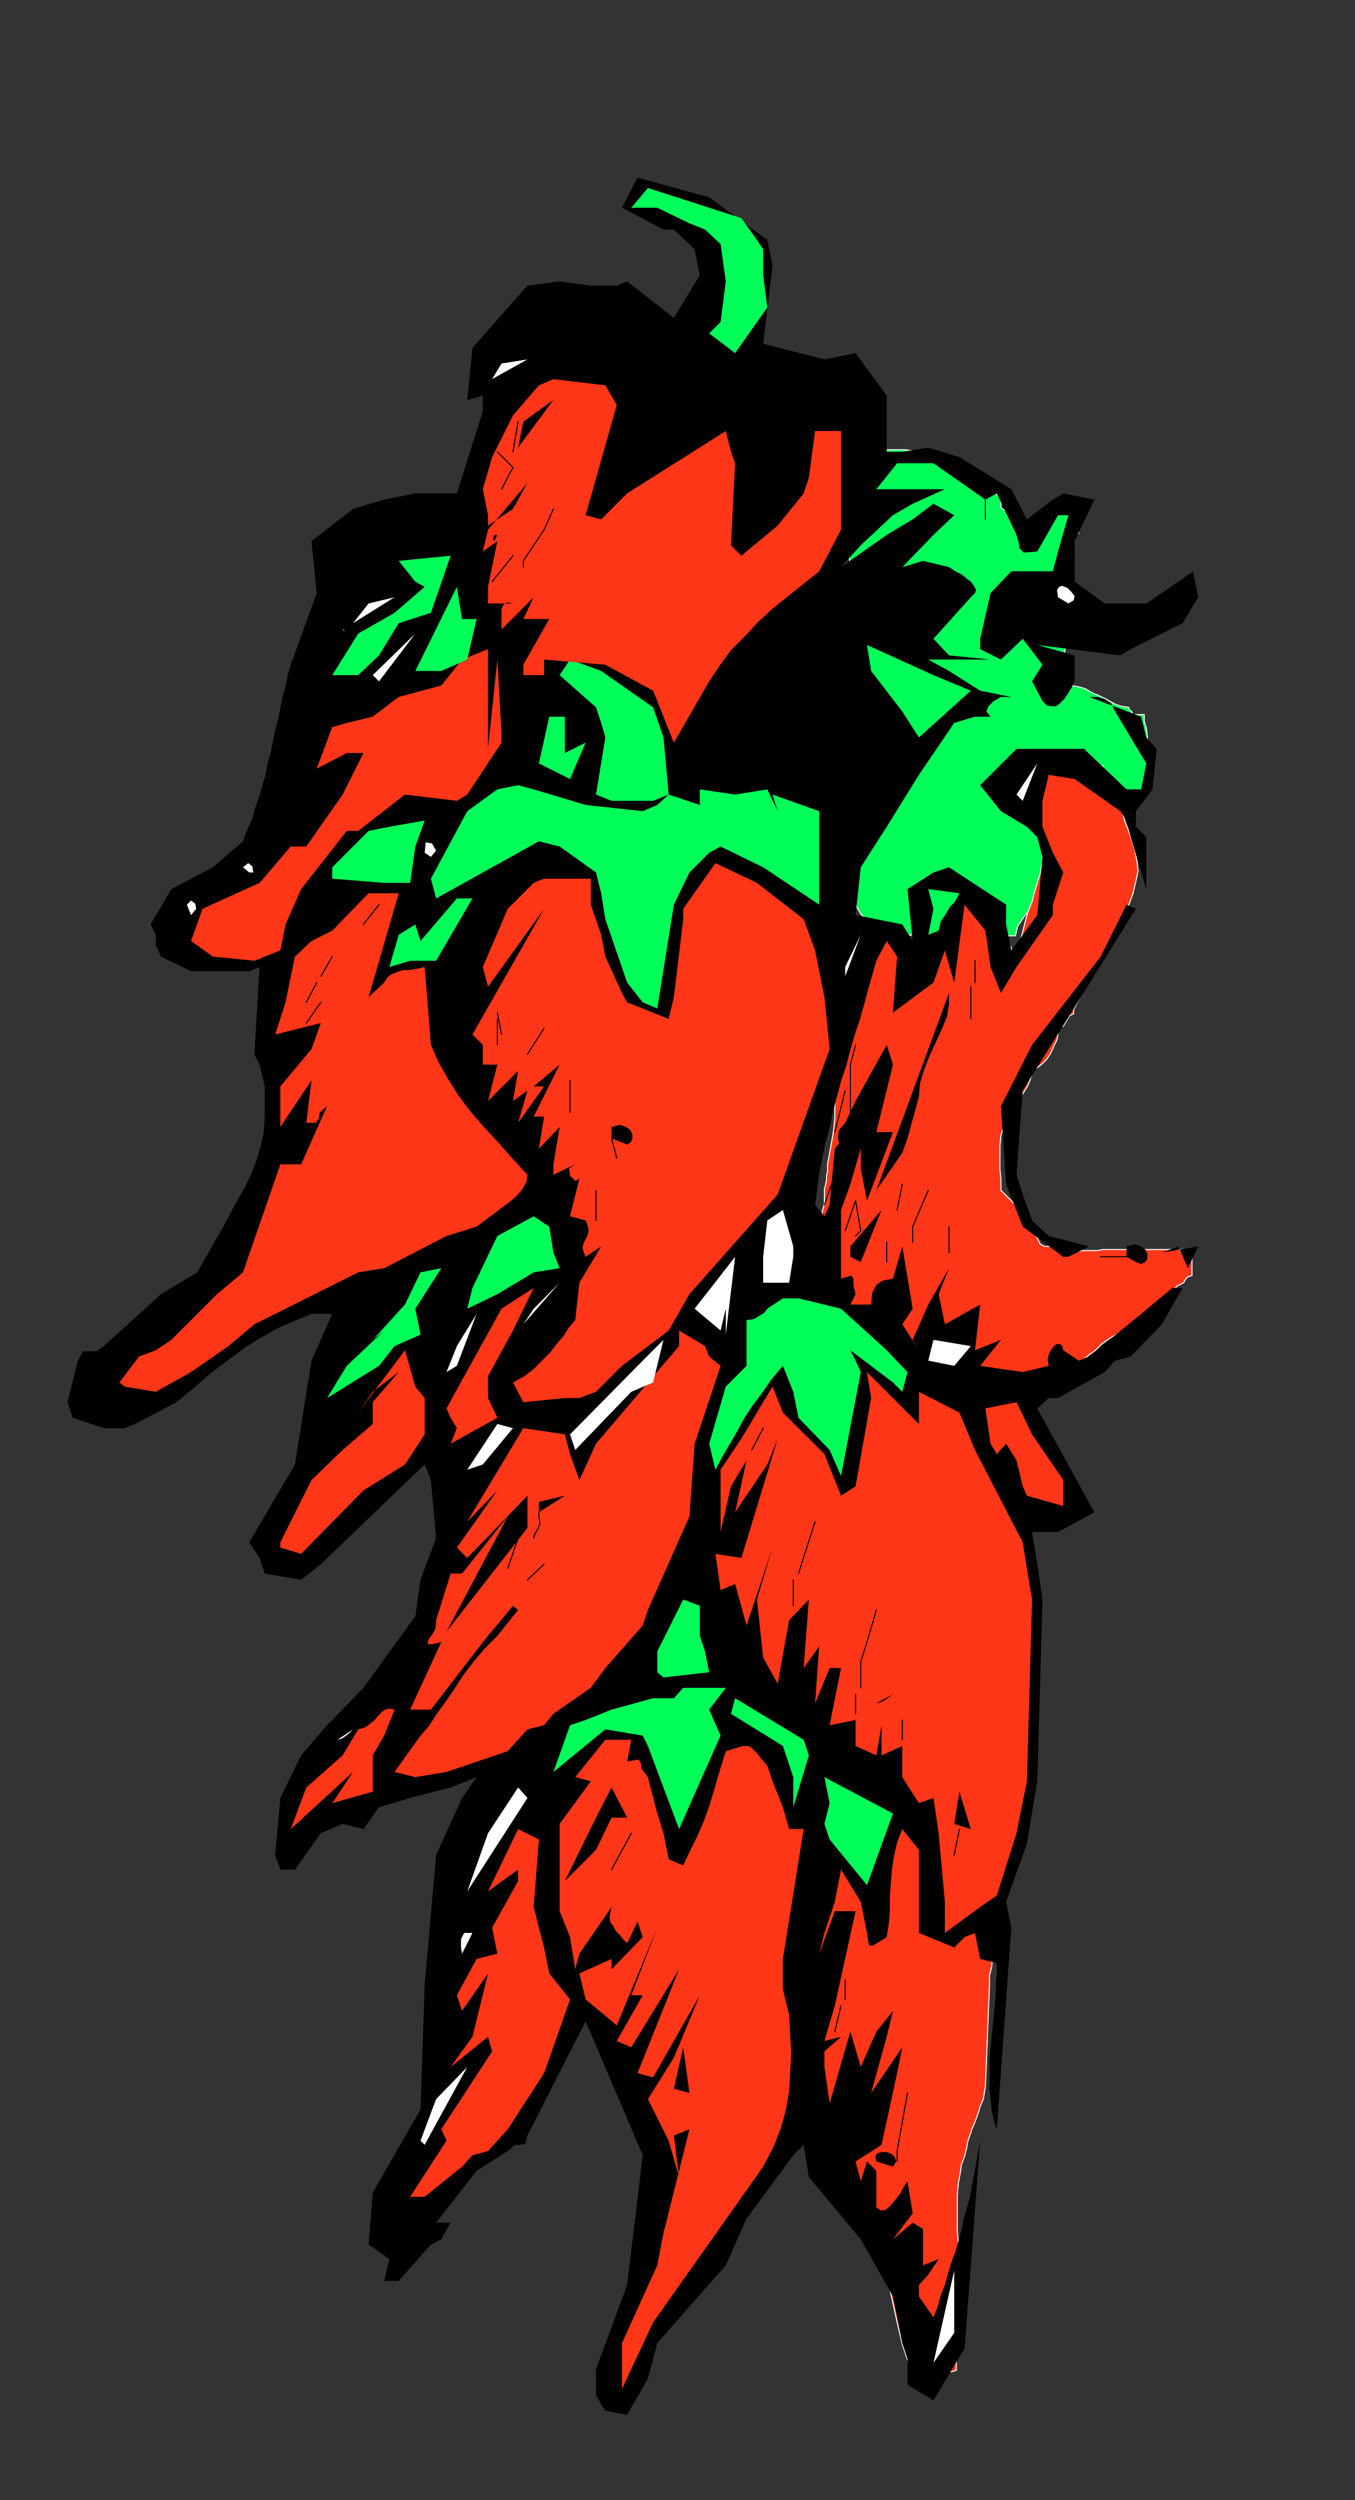 <?xml version="1.0" encoding="UTF-8" standalone="no"?>
<svg
   xmlns:dc="http://purl.org/dc/elements/1.1/"
   xmlns:cc="http://creativecommons.org/ns#"
   xmlns:rdf="http://www.w3.org/1999/02/22-rdf-syntax-ns#"
   xmlns:svg="http://www.w3.org/2000/svg"
   xmlns="http://www.w3.org/2000/svg"
   xmlns:sodipodi="http://sodipodi.sourceforge.net/DTD/sodipodi-0.dtd"
   xmlns:inkscape="http://www.inkscape.org/namespaces/inkscape"
   version="1.0"
   width="33.147mm"
   height="61.138mm"
   id="svg283"
   sodipodi:docname="AD003527.WMF">
  <rect width="100%" height="100%" fill="#333333" stroke="none"/>
  <sodipodi:namedview
     pagecolor="#ffffff"
     bordercolor="#666666"
     borderopacity="1"
     objecttolerance="10"
     gridtolerance="10"
     guidetolerance="10"
     inkscape:pageopacity="0"
     inkscape:pageshadow="2"
     inkscape:window-width="640"
     inkscape:window-height="480"
     id="namedview285" />
  <defs
     id="defs3">
    <pattern
       id="WMFhbasepattern"
       patternUnits="userSpaceOnUse"
       width="6"
       height="6"
       x="0"
       y="0" />
  </defs>
  <path
     style="fill:#ff3617;fill-rule:evenodd;fill-opacity:1;stroke:none;"
     d="  M 79.968,165.984   L 81.408,167.04   L 83.04,168.192   L 84.864,169.44   L 86.688,170.688   L 88.32,172.128   L 89.856,173.568   L 91.104,175.008   L 91.872,176.544   L 92.064,177.216   L 92.064,178.08   L 92.064,178.944   L 91.968,179.904   L 91.776,180.864   L 91.68,181.824   L 91.488,182.592   L 91.488,183.36   L 91.104,192.864   L 91.008,193.44   L 90.912,194.016   L 90.624,194.688   L 90.432,195.36   L 90.144,196.128   L 89.856,196.8   L 89.664,197.376   L 89.472,197.952   L 89.376,198.528   L 89.184,199.296   L 88.896,200.064   L 88.8,200.736   L 88.608,201.792   L 88.512,202.848   L 88.512,203.904   L 88.512,205.056   L 88.512,206.208   L 88.608,207.264   L 88.608,208.416   L 88.704,209.568   L 88.8,210.72   L 88.896,211.776   L 88.896,212.928   L 88.896,213.984   L 88.896,215.04   L 88.8,216.096   L 88.608,217.152   L 88.416,218.112   L 88.416,219.072   L 88.128,219.168   L 87.648,219.264   L 87.168,219.552   L 86.592,219.744   L 86.112,220.032   L 85.728,220.32   L 85.44,220.416   L 85.344,220.512   L 84.576,219.456   L 83.904,218.112   L 83.424,216.672   L 83.04,215.04   L 82.656,213.312   L 82.272,211.584   L 81.984,210.048   L 81.6,208.512   L 81.312,207.744   L 81.024,206.88   L 80.736,205.92   L 80.448,204.96   L 80.064,204   L 79.68,203.04   L 79.296,202.176   L 78.912,201.408   L 78.624,200.928   L 78.336,200.352   L 77.952,199.776   L 77.568,199.2   L 77.184,198.624   L 76.8,198.048   L 76.512,197.472   L 76.224,196.992   L 75.648,195.648   L 75.072,194.304   L 74.688,192.864   L 74.304,191.52   L 74.016,190.08   L 73.824,188.64   L 73.632,187.2   L 73.536,185.76   L 73.44,184.704   L 73.344,183.552   L 73.056,182.4   L 72.864,181.248   L 72.672,180.192   L 72.48,179.04   L 72.384,177.888   L 72.48,176.832   L 72.672,175.2   L 72.96,173.76   L 73.44,172.416   L 74.016,171.168   L 74.784,170.016   L 75.648,169.056   L 76.704,168.096   L 77.952,167.328   L 78.432,167.232   L 79.2,166.944   L 79.776,166.464   L 79.968,165.984  z "
     id="path5" />
  <path
     style="fill:none;stroke:#ffffff;stroke-width:0.096px;stroke-linecap:round;stroke-linejoin:round;stroke-miterlimit:4;stroke-dasharray:none;stroke-opacity:1;"
     d="  M 79.968,165.984   L 79.968,165.984   L 81.408,167.04   L 83.04,168.192   L 84.864,169.44   L 86.688,170.688   L 88.32,172.128   L 89.856,173.568   L 91.104,175.008   L 91.872,176.544   L 91.872,176.544   L 92.064,177.216   L 92.064,178.08   L 92.064,178.944   L 91.968,179.904   L 91.776,180.864   L 91.68,181.824   L 91.488,182.592   L 91.488,183.36   L 91.104,192.864   L 91.104,192.864   L 91.008,193.44   L 90.912,194.016   L 90.624,194.688   L 90.432,195.36   L 90.144,196.128   L 89.856,196.8   L 89.664,197.376   L 89.472,197.952   L 89.472,197.952   L 89.376,198.528   L 89.184,199.296   L 88.896,200.064   L 88.8,200.736   L 88.8,200.736   L 88.608,201.792   L 88.512,202.848   L 88.512,203.904   L 88.512,205.056   L 88.512,206.208   L 88.608,207.264   L 88.608,208.416   L 88.704,209.568   L 88.8,210.72   L 88.896,211.776   L 88.896,212.928   L 88.896,213.984   L 88.896,215.04   L 88.8,216.096   L 88.608,217.152   L 88.416,218.112   L 88.416,219.072   L 88.416,219.072   L 88.128,219.168   L 87.648,219.264   L 87.168,219.552   L 86.592,219.744   L 86.112,220.032   L 85.728,220.32   L 85.44,220.416   L 85.344,220.512   L 85.344,220.512   L 84.576,219.456   L 83.904,218.112   L 83.424,216.672   L 83.04,215.04   L 82.656,213.312   L 82.272,211.584   L 81.984,210.048   L 81.6,208.512   L 81.6,208.512   L 81.312,207.744   L 81.024,206.88   L 80.736,205.92   L 80.448,204.96   L 80.064,204   L 79.68,203.04   L 79.296,202.176   L 78.912,201.408   L 78.912,201.408   L 78.624,200.928   L 78.336,200.352   L 77.952,199.776   L 77.568,199.2   L 77.184,198.624   L 76.8,198.048   L 76.512,197.472   L 76.224,196.992   L 76.224,196.992   L 75.648,195.648   L 75.072,194.304   L 74.688,192.864   L 74.304,191.52   L 74.016,190.08   L 73.824,188.64   L 73.632,187.2   L 73.536,185.76   L 73.536,185.76   L 73.44,184.704   L 73.344,183.552   L 73.056,182.4   L 72.864,181.248   L 72.672,180.192   L 72.48,179.04   L 72.384,177.888   L 72.48,176.832   L 72.48,176.832   L 72.672,175.2   L 72.96,173.76   L 73.44,172.416   L 74.016,171.168   L 74.784,170.016   L 75.648,169.056   L 76.704,168.096   L 77.952,167.328   L 77.952,167.328   L 78.432,167.232   L 79.2,166.944   L 79.776,166.464   L 79.968,165.984  "
     id="path7" />
  <path
     style="fill:#00ff59;fill-rule:evenodd;fill-opacity:1;stroke:none;"
     d="  M 92.16,45.6   L 87.072,42.912   L 86.592,42.624   L 86.112,42.432   L 85.728,42.144   L 85.344,41.952   L 84.864,41.856   L 84.288,41.664   L 83.712,41.568   L 83.04,41.568   L 81.312,41.568   L 81.12,42.048   L 80.832,42.336   L 80.448,42.624   L 80.256,42.912   L 79.968,43.776   L 79.584,44.832   L 79.296,46.08   L 78.912,47.328   L 78.624,48.672   L 78.528,49.92   L 78.432,51.168   L 78.624,52.128   L 78.912,52.8   L 79.968,52.8   L 80.16,53.28   L 80.64,53.568   L 81.216,53.664   L 81.6,53.76   L 81.888,54.144   L 82.176,54.624   L 82.56,55.008   L 83.04,55.2   L 83.136,55.488   L 83.424,55.968   L 83.712,56.352   L 84,56.544   L 84,57.888   L 84.384,57.888   L 84.768,59.136   L 84.768,60.576   L 84.48,62.112   L 84,63.744   L 83.328,65.28   L 82.752,66.816   L 82.08,68.064   L 81.6,69.12   L 81.312,69.888   L 80.928,70.752   L 80.544,71.712   L 80.16,72.768   L 79.776,73.824   L 79.392,74.976   L 79.104,76.128   L 78.816,77.28   L 78.624,78.432   L 78.432,79.584   L 78.432,80.736   L 78.528,81.792   L 78.72,82.752   L 79.104,83.616   L 79.584,84.48   L 80.256,85.152   L 80.448,85.344   L 80.832,85.728   L 81.12,86.208   L 81.312,86.496   L 82.656,86.496   L 82.656,86.88   L 84,86.88   L 84,86.496   L 84.288,86.4   L 84.672,86.4   L 85.056,86.4   L 85.536,86.304   L 86.016,86.304   L 86.4,86.304   L 86.784,86.304   L 87.072,86.208   L 87.456,85.92   L 87.936,85.632   L 88.416,85.248   L 88.896,84.864   L 89.376,84.576   L 89.952,84.288   L 90.528,84.192   L 91.104,84.096   L 91.296,84.576   L 91.68,85.344   L 92.16,86.016   L 92.544,86.496   L 93.888,86.496   L 94.08,85.632   L 94.656,84.768   L 95.328,83.904   L 96.096,82.944   L 96.864,81.984   L 97.44,81.024   L 97.728,79.968   L 97.632,78.72   L 97.344,77.76   L 97.056,76.896   L 96.864,75.936   L 96.576,74.976   L 96.48,74.016   L 96.384,73.152   L 96.384,72.288   L 96.576,71.52   L 96.768,71.136   L 97.152,70.848   L 97.536,70.656   L 98.112,70.464   L 98.688,70.368   L 99.264,70.272   L 99.744,70.176   L 100.32,70.176   L 100.704,70.272   L 101.088,70.464   L 101.568,70.752   L 102.048,70.848   L 101.376,70.56   L 101.28,70.656   L 101.568,71.04   L 102.048,71.52   L 102.72,71.712   L 103.296,72.192   L 103.872,72.768   L 104.352,73.248   L 105.024,73.248   L 105.024,73.536   L 105.408,73.536   L 105.696,73.152   L 105.984,72.48   L 106.272,71.712   L 106.368,70.752   L 106.464,69.984   L 106.56,69.216   L 106.464,68.832   L 106.08,68.832   L 106.08,68.064   L 105.984,67.296   L 105.792,66.624   L 105.792,66.048   L 104.736,66.048   L 104.64,65.76   L 104.544,65.664   L 104.448,65.664   L 104.352,65.376   L 103.68,65.28   L 103.104,65.088   L 102.432,64.704   L 101.664,64.32   L 100.992,64.032   L 100.32,63.648   L 99.648,63.456   L 98.976,63.36   L 98.88,62.88   L 98.688,62.4   L 98.4,62.016   L 98.304,61.632   L 98.4,60.672   L 98.496,59.808   L 98.688,58.944   L 98.976,58.08   L 99.168,57.312   L 99.264,56.544   L 99.36,55.68   L 99.264,54.816   L 99.264,49.728   L 99.744,49.248   L 99.648,48.288   L 99.456,47.424   L 99.264,46.944   L 97.92,46.944   L 97.92,47.328   L 97.536,47.328   L 96.96,47.424   L 96.48,47.808   L 96.288,48.384   L 95.904,48.576   L 95.424,48.864   L 94.944,49.056   L 94.56,49.056   L 94.08,48.576   L 93.6,47.808   L 93.024,47.232   L 92.544,46.944   L 92.544,45.984   L 92.16,45.696   L 91.776,45.312   L 91.68,45.12   L 92.16,45.6  z "
     id="path9" />
  <path
     style="fill:none;stroke:#ffffff;stroke-width:0.096px;stroke-linecap:round;stroke-linejoin:round;stroke-miterlimit:4;stroke-dasharray:none;stroke-opacity:1;"
     d="  M 92.16,45.6   L 87.072,42.912   L 87.072,42.912   L 86.592,42.624   L 86.112,42.432   L 85.728,42.144   L 85.344,41.952   L 84.864,41.856   L 84.288,41.664   L 83.712,41.568   L 83.04,41.568   L 81.312,41.568   L 81.312,41.568   L 81.12,42.048   L 80.832,42.336   L 80.448,42.624   L 80.256,42.912   L 80.256,42.912   L 79.968,43.776   L 79.584,44.832   L 79.296,46.08   L 78.912,47.328   L 78.624,48.672   L 78.528,49.92   L 78.432,51.168   L 78.624,52.128   L 78.912,52.8   L 79.968,52.8   L 79.968,52.8   L 80.16,53.28   L 80.64,53.568   L 81.216,53.664   L 81.6,53.76   L 81.6,53.76   L 81.888,54.144   L 82.176,54.624   L 82.56,55.008   L 83.04,55.2   L 83.04,55.2   L 83.136,55.488   L 83.424,55.968   L 83.712,56.352   L 84,56.544   L 84,57.888   L 84.384,57.888   L 84.384,57.888   L 84.768,59.136   L 84.768,60.576   L 84.48,62.112   L 84,63.744   L 83.328,65.28   L 82.752,66.816   L 82.08,68.064   L 81.6,69.12   L 81.6,69.12   L 81.312,69.888   L 80.928,70.752   L 80.544,71.712   L 80.16,72.768   L 79.776,73.824   L 79.392,74.976   L 79.104,76.128   L 78.816,77.28   L 78.624,78.432   L 78.432,79.584   L 78.432,80.736   L 78.528,81.792   L 78.72,82.752   L 79.104,83.616   L 79.584,84.48   L 80.256,85.152   L 80.256,85.152   L 80.448,85.344   L 80.832,85.728   L 81.12,86.208   L 81.312,86.496   L 82.656,86.496   L 82.656,86.88   L 84,86.88   L 84,86.496   L 84,86.496   L 84.288,86.4   L 84.672,86.4   L 85.056,86.4   L 85.536,86.304   L 86.016,86.304   L 86.4,86.304   L 86.784,86.304   L 87.072,86.208   L 87.072,86.208   L 87.456,85.92   L 87.936,85.632   L 88.416,85.248   L 88.896,84.864   L 89.376,84.576   L 89.952,84.288   L 90.528,84.192   L 91.104,84.096   L 91.104,84.096   L 91.296,84.576   L 91.68,85.344   L 92.16,86.016   L 92.544,86.496   L 93.888,86.496   L 93.888,86.496   L 94.08,85.632   L 94.656,84.768   L 95.328,83.904   L 96.096,82.944   L 96.864,81.984   L 97.44,81.024   L 97.728,79.968   L 97.632,78.72   L 97.632,78.72   L 97.344,77.76   L 97.056,76.896   L 96.864,75.936   L 96.576,74.976   L 96.48,74.016   L 96.384,73.152   L 96.384,72.288   L 96.576,71.52   L 96.576,71.52   L 96.768,71.136   L 97.152,70.848   L 97.536,70.656   L 98.112,70.464   L 98.688,70.368   L 99.264,70.272   L 99.744,70.176   L 100.32,70.176   L 100.32,70.176   L 100.704,70.272   L 101.088,70.464   L 101.568,70.752   L 102.048,70.848   L 102.048,70.848   L 101.376,70.56   L 101.28,70.656   L 101.568,71.04   L 102.048,71.52   L 102.048,71.52   L 102.72,71.712   L 103.296,72.192   L 103.872,72.768   L 104.352,73.248   L 105.024,73.248   L 105.024,73.536   L 105.024,73.536   L 105.408,73.536   L 105.696,73.152   L 105.984,72.48   L 106.272,71.712   L 106.368,70.752   L 106.464,69.984   L 106.56,69.216   L 106.464,68.832   L 106.08,68.832   L 106.08,68.832   L 106.08,68.064   L 105.984,67.296   L 105.792,66.624   L 105.792,66.048   L 104.736,66.048   L 104.736,66.048   L 104.64,65.76   L 104.544,65.664   L 104.448,65.664   L 104.352,65.376   L 104.352,65.376   L 103.68,65.28   L 103.104,65.088   L 102.432,64.704   L 101.664,64.32   L 100.992,64.032   L 100.32,63.648   L 99.648,63.456   L 98.976,63.36   L 98.976,63.36   L 98.88,62.88   L 98.688,62.4   L 98.4,62.016   L 98.304,61.632   L 98.304,61.632   L 98.4,60.672   L 98.496,59.808   L 98.688,58.944   L 98.976,58.08   L 99.168,57.312   L 99.264,56.544   L 99.36,55.68   L 99.264,54.816   L 99.264,49.728   L 99.264,49.728   L 99.744,49.248   L 99.648,48.288   L 99.456,47.424   L 99.264,46.944   L 97.92,46.944   L 97.92,47.328   L 97.92,47.328   L 97.536,47.328   L 96.96,47.424   L 96.48,47.808   L 96.288,48.384   L 96.288,48.384   L 95.904,48.576   L 95.424,48.864   L 94.944,49.056   L 94.56,49.056   L 94.56,49.056   L 94.08,48.576   L 93.6,47.808   L 93.024,47.232   L 92.544,46.944   L 92.544,45.984   L 92.544,45.984   L 92.16,45.696   L 91.776,45.312   L 91.68,45.12   L 92.16,45.6  "
     id="path11" />
  <path
     style="fill:#ff3617;fill-rule:evenodd;fill-opacity:1;stroke:none;"
     d="  M 96.96,70.464   L 97.344,70.656   L 97.728,70.752   L 98.208,70.944   L 98.592,71.136   L 99.072,71.328   L 99.456,71.424   L 99.936,71.52   L 100.32,71.52   L 100.512,72.192   L 101.088,72.576   L 101.664,72.768   L 102.048,72.864   L 102.432,73.056   L 102.912,73.536   L 103.392,74.016   L 103.68,74.208   L 103.776,75.072   L 103.968,75.84   L 104.352,76.8   L 104.64,77.664   L 104.928,78.624   L 105.12,79.584   L 105.216,80.544   L 105.024,81.408   L 104.736,82.656   L 104.256,83.904   L 103.68,85.152   L 103.104,86.304   L 102.528,87.456   L 101.856,88.512   L 101.28,89.568   L 100.704,90.624   L 99.264,93.312   L 99.264,93.696   L 98.88,93.888   L 98.592,94.368   L 98.304,94.848   L 97.92,95.04   L 97.824,95.52   L 97.728,96.096   L 97.44,96.672   L 97.152,97.344   L 96.768,97.92   L 96.384,98.304   L 95.904,98.688   L 95.52,98.784   L 95.424,99.264   L 95.232,99.84   L 95.04,100.32   L 94.752,100.8   L 94.368,101.376   L 94.176,101.856   L 93.984,102.432   L 93.888,102.912   L 93.216,103.392   L 92.832,104.064   L 92.544,104.928   L 92.448,105.888   L 92.448,106.944   L 92.448,108   L 92.544,109.056   L 92.544,110.016   L 93.888,111.36   L 94.176,111.936   L 94.56,112.416   L 94.944,112.992   L 95.232,113.472   L 95.232,113.76   L 95.616,113.952   L 95.904,114.432   L 96.192,115.008   L 96.576,115.2   L 97.92,115.2   L 97.92,115.488   L 98.304,115.584   L 98.784,115.68   L 99.456,115.68   L 100.128,115.584   L 100.8,115.584   L 101.472,115.584   L 101.952,115.488   L 102.336,115.488   L 110.208,115.488   L 110.208,117.888   L 109.92,117.984   L 109.728,118.08   L 109.536,118.368   L 109.44,118.56   L 108.864,118.848   L 108.288,119.424   L 107.712,120.096   L 107.136,120.576   L 106.464,120.96   L 105.504,121.536   L 104.736,122.208   L 104.352,122.976   L 103.776,123.072   L 103.2,123.36   L 102.528,123.744   L 101.856,124.224   L 101.28,124.8   L 100.608,125.28   L 100.128,125.76   L 99.648,126.048   L 97.92,126.432   L 97.824,126.72   L 97.536,127.008   L 97.152,127.2   L 96.672,127.488   L 96.096,127.68   L 95.616,127.872   L 95.136,128.064   L 94.848,128.064   L 94.08,128.256   L 92.928,128.448   L 91.584,128.64   L 90.144,128.736   L 88.8,128.832   L 87.456,128.736   L 86.4,128.448   L 85.728,128.064   L 85.44,127.776   L 85.152,127.392   L 84.864,127.008   L 84.576,126.528   L 84.192,126.144   L 83.904,125.76   L 83.616,125.376   L 83.328,125.088   L 83.04,125.088   L 82.944,124.512   L 82.656,123.936   L 82.176,123.552   L 81.6,123.36   L 81.6,122.304   L 81.312,122.016   L 80.256,122.016   L 80.064,121.632   L 79.488,121.152   L 78.816,120.768   L 78.24,120.576   L 77.952,120   L 77.568,119.424   L 77.184,118.848   L 76.8,118.176   L 76.32,117.6   L 76.032,117.024   L 75.744,116.448   L 75.552,115.872   L 75.456,115.296   L 75.456,114.624   L 75.552,113.952   L 75.744,113.28   L 75.936,112.608   L 76.032,111.936   L 76.224,111.264   L 76.224,110.688   L 76.224,110.304   L 76.224,109.92   L 76.32,109.536   L 76.416,109.056   L 76.416,108.672   L 76.512,108.288   L 76.512,107.904   L 76.512,107.616   L 76.704,106.56   L 76.896,105.504   L 77.088,104.352   L 77.184,103.296   L 77.184,102.048   L 77.28,100.896   L 77.28,99.648   L 77.28,98.496   L 77.28,97.248   L 77.28,96.096   L 77.376,94.848   L 77.472,93.696   L 77.568,92.544   L 77.76,91.392   L 77.952,90.336   L 78.24,89.28   L 78.624,88.896   L 78.624,88.224   L 78.912,88.224   L 78.816,88.224   L 78.816,88.128   L 78.912,87.936   L 78.912,87.552   L 79.296,87.552   L 79.296,86.88   L 79.584,86.496   L 80.064,86.496   L 80.64,86.304   L 81.12,86.208   L 81.6,86.208   L 81.984,86.688   L 82.752,87.36   L 83.712,87.936   L 84.384,88.224   L 84.48,88.8   L 84.768,89.184   L 85.248,89.28   L 85.728,89.28   L 85.728,88.8   L 85.632,88.128   L 85.632,87.36   L 85.632,86.496   L 85.536,85.728   L 85.536,84.96   L 85.632,84.288   L 85.728,83.808   L 85.92,83.328   L 86.304,82.656   L 86.688,82.08   L 87.072,81.792   L 87.456,81.6   L 87.936,81.6   L 88.32,81.696   L 88.8,81.792   L 89.28,82.08   L 89.856,82.272   L 90.336,82.368   L 90.816,82.464   L 90.816,82.752   L 91.008,83.136   L 91.104,83.52   L 91.104,83.808   L 91.296,83.904   L 91.584,84.288   L 91.968,84.768   L 92.352,85.344   L 92.64,85.92   L 92.928,86.4   L 93.12,86.784   L 93.216,86.88   L 93.312,87.264   L 93.6,87.84   L 93.792,88.512   L 93.888,88.896   L 93.888,88.512   L 94.08,87.936   L 94.176,87.264   L 94.464,86.496   L 94.656,85.728   L 94.848,84.96   L 95.04,84.288   L 95.232,83.808   L 95.424,83.328   L 95.616,82.56   L 95.904,81.6   L 96.192,80.64   L 96.384,79.584   L 96.384,78.624   L 96.288,77.76   L 95.904,76.992   L 95.52,76.992   L 95.52,76.032   L 95.424,75.168   L 95.424,74.496   L 95.424,73.824   L 95.616,73.248   L 95.808,72.672   L 96.288,72.096   L 96.96,71.52   L 96.96,71.232   L 97.152,71.232   L 97.344,71.136   L 97.248,70.944   L 96.96,70.464  z "
     id="path13" />
  <path
     style="fill:none;stroke:#ffffff;stroke-width:0.096px;stroke-linecap:round;stroke-linejoin:round;stroke-miterlimit:4;stroke-dasharray:none;stroke-opacity:1;"
     d="  M 96.96,70.464   L 96.96,70.464   L 97.344,70.656   L 97.728,70.752   L 98.208,70.944   L 98.592,71.136   L 99.072,71.328   L 99.456,71.424   L 99.936,71.52   L 100.32,71.52   L 100.32,71.52   L 100.512,72.192   L 101.088,72.576   L 101.664,72.768   L 102.048,72.864   L 102.048,72.864   L 102.432,73.056   L 102.912,73.536   L 103.392,74.016   L 103.68,74.208   L 103.68,74.208   L 103.776,75.072   L 103.968,75.84   L 104.352,76.8   L 104.64,77.664   L 104.928,78.624   L 105.12,79.584   L 105.216,80.544   L 105.024,81.408   L 105.024,81.408   L 104.736,82.656   L 104.256,83.904   L 103.68,85.152   L 103.104,86.304   L 102.528,87.456   L 101.856,88.512   L 101.28,89.568   L 100.704,90.624   L 99.264,93.312   L 99.264,93.696   L 99.264,93.696   L 98.88,93.888   L 98.592,94.368   L 98.304,94.848   L 97.92,95.04   L 97.92,95.04   L 97.824,95.52   L 97.728,96.096   L 97.44,96.672   L 97.152,97.344   L 96.768,97.92   L 96.384,98.304   L 95.904,98.688   L 95.52,98.784   L 95.52,98.784   L 95.424,99.264   L 95.232,99.84   L 95.04,100.32   L 94.752,100.8   L 94.368,101.376   L 94.176,101.856   L 93.984,102.432   L 93.888,102.912   L 93.888,102.912   L 93.216,103.392   L 92.832,104.064   L 92.544,104.928   L 92.448,105.888   L 92.448,106.944   L 92.448,108   L 92.544,109.056   L 92.544,110.016   L 93.888,111.36   L 93.888,111.36   L 94.176,111.936   L 94.56,112.416   L 94.944,112.992   L 95.232,113.472   L 95.232,113.76   L 95.232,113.76   L 95.616,113.952   L 95.904,114.432   L 96.192,115.008   L 96.576,115.2   L 97.92,115.2   L 97.92,115.488   L 97.92,115.488   L 98.304,115.584   L 98.784,115.68   L 99.456,115.68   L 100.128,115.584   L 100.8,115.584   L 101.472,115.584   L 101.952,115.488   L 102.336,115.488   L 110.208,115.488   L 110.208,117.888   L 110.208,117.888   L 109.92,117.984   L 109.728,118.08   L 109.536,118.368   L 109.44,118.56   L 109.44,118.56   L 108.864,118.848   L 108.288,119.424   L 107.712,120.096   L 107.136,120.576   L 107.136,120.576   L 106.464,120.96   L 105.504,121.536   L 104.736,122.208   L 104.352,122.976   L 104.352,122.976   L 103.776,123.072   L 103.2,123.36   L 102.528,123.744   L 101.856,124.224   L 101.28,124.8   L 100.608,125.28   L 100.128,125.76   L 99.648,126.048   L 97.92,126.432   L 97.92,126.432   L 97.824,126.72   L 97.536,127.008   L 97.152,127.2   L 96.672,127.488   L 96.096,127.68   L 95.616,127.872   L 95.136,128.064   L 94.848,128.064   L 94.848,128.064   L 94.08,128.256   L 92.928,128.448   L 91.584,128.64   L 90.144,128.736   L 88.8,128.832   L 87.456,128.736   L 86.4,128.448   L 85.728,128.064   L 85.728,128.064   L 85.44,127.776   L 85.152,127.392   L 84.864,127.008   L 84.576,126.528   L 84.192,126.144   L 83.904,125.76   L 83.616,125.376   L 83.328,125.088   L 83.04,125.088   L 83.04,125.088   L 82.944,124.512   L 82.656,123.936   L 82.176,123.552   L 81.6,123.36   L 81.6,122.304   L 81.312,122.016   L 80.256,122.016   L 80.256,122.016   L 80.064,121.632   L 79.488,121.152   L 78.816,120.768   L 78.24,120.576   L 78.24,120.576   L 77.952,120   L 77.568,119.424   L 77.184,118.848   L 76.8,118.176   L 76.32,117.6   L 76.032,117.024   L 75.744,116.448   L 75.552,115.872   L 75.552,115.872   L 75.456,115.296   L 75.456,114.624   L 75.552,113.952   L 75.744,113.28   L 75.936,112.608   L 76.032,111.936   L 76.224,111.264   L 76.224,110.688   L 76.224,110.688   L 76.224,110.304   L 76.224,109.92   L 76.32,109.536   L 76.416,109.056   L 76.416,108.672   L 76.512,108.288   L 76.512,107.904   L 76.512,107.616   L 76.512,107.616   L 76.704,106.56   L 76.896,105.504   L 77.088,104.352   L 77.184,103.296   L 77.184,102.048   L 77.28,100.896   L 77.28,99.648   L 77.28,98.496   L 77.28,97.248   L 77.28,96.096   L 77.376,94.848   L 77.472,93.696   L 77.568,92.544   L 77.76,91.392   L 77.952,90.336   L 78.24,89.28   L 78.624,88.896   L 78.624,88.224   L 78.912,88.224   L 78.912,88.224   L 78.816,88.224   L 78.816,88.128   L 78.912,87.936   L 78.912,87.552   L 79.296,87.552   L 79.296,86.88   L 79.584,86.496   L 79.584,86.496   L 80.064,86.496   L 80.64,86.304   L 81.12,86.208   L 81.6,86.208   L 81.6,86.208   L 81.984,86.688   L 82.752,87.36   L 83.712,87.936   L 84.384,88.224   L 84.384,88.224   L 84.48,88.8   L 84.768,89.184   L 85.248,89.28   L 85.728,89.28   L 85.728,89.28   L 85.728,88.8   L 85.632,88.128   L 85.632,87.36   L 85.632,86.496   L 85.536,85.728   L 85.536,84.96   L 85.632,84.288   L 85.728,83.808   L 85.728,83.808   L 85.92,83.328   L 86.304,82.656   L 86.688,82.08   L 87.072,81.792   L 87.072,81.792   L 87.456,81.6   L 87.936,81.6   L 88.32,81.696   L 88.8,81.792   L 89.28,82.08   L 89.856,82.272   L 90.336,82.368   L 90.816,82.464   L 90.816,82.464   L 90.816,82.752   L 91.008,83.136   L 91.104,83.52   L 91.104,83.808   L 91.104,83.808   L 91.296,83.904   L 91.584,84.288   L 91.968,84.768   L 92.352,85.344   L 92.64,85.92   L 92.928,86.4   L 93.12,86.784   L 93.216,86.88   L 93.216,86.88   L 93.312,87.264   L 93.6,87.84   L 93.792,88.512   L 93.888,88.896   L 93.888,88.896   L 93.888,88.512   L 94.08,87.936   L 94.176,87.264   L 94.464,86.496   L 94.656,85.728   L 94.848,84.96   L 95.04,84.288   L 95.232,83.808   L 95.232,83.808   L 95.424,83.328   L 95.616,82.56   L 95.904,81.6   L 96.192,80.64   L 96.384,79.584   L 96.384,78.624   L 96.288,77.76   L 95.904,76.992   L 95.52,76.992   L 95.52,76.992   L 95.52,76.032   L 95.424,75.168   L 95.424,74.496   L 95.424,73.824   L 95.616,73.248   L 95.808,72.672   L 96.288,72.096   L 96.96,71.52   L 96.96,71.232   L 96.96,71.232   L 97.152,71.232   L 97.344,71.136   L 97.248,70.944   L 96.96,70.464  "
     id="path15" />
  <path
     style="fill:#000000;fill-rule:evenodd;fill-opacity:1;stroke:none;"
     d="  M 55.968,222.816   L 55.584,222.24   L 55.104,221.376   L 55.104,218.976   L 57.984,211.2   L 59.424,199.2   L 54.144,186.816   L 48.768,197.376   L 48.576,198.144   L 48.192,198.24   L 47.616,198.24   L 46.944,198.816   L 44.064,200.64   L 40.32,205.44   L 41.664,205.44   L 40.8,206.976   L 39.84,207.456   L 36.864,210.816   L 35.52,210.816   L 36,208.8   L 34.08,207.456   L 34.464,202.656   L 38.88,194.976   L 39.264,183.456   L 40.32,171.456   L 42.72,166.176   L 44.064,164.256   L 41.664,165.216   L 37.92,166.176   L 35.04,167.04   L 33.6,169.056   L 31.68,168.576   L 29.664,169.44   L 27.264,172.8   L 25.92,172.8   L 25.44,171.456   L 25.92,166.176   L 27.84,162.24   L 30.24,159.456   L 33.6,156   L 38.4,149.376   L 38.88,146.016   L 40.32,142.176   L 39.84,136.8   L 39.264,135.36   L 29.664,144.576   L 27.84,146.016   L 24.48,145.44   L 24,144   L 23.04,142.56   L 27.264,135.36   L 28.8,125.76   L 30.72,121.44   L 28.8,121.44   L 27.168,122.112   L 25.632,122.784   L 24.096,123.648   L 22.56,124.608   L 21.024,125.76   L 19.488,126.912   L 17.952,128.256   L 16.32,129.6   L 12.48,131.616   L 11.52,132   L 9.6,132   L 6.72,131.04   L 6.24,129.6   L 7.2,125.76   L 7.68,124.896   L 8.256,124.896   L 8.928,124.896   L 9.6,124.416   L 14.88,119.616   L 18.24,117.6   L 20.64,113.376   L 21.312,112.128   L 21.984,110.88   L 22.656,109.728   L 23.232,108.48   L 23.712,107.232   L 24.096,105.984   L 24.384,104.64   L 24.48,103.2   L 24.48,100.416   L 24,98.4   L 23.52,97.44   L 24,89.376   L 23.04,89.76   L 17.664,89.76   L 14.88,88.416   L 14.4,87.36   L 14.4,86.4   L 13.92,85.44   L 15.84,82.176   L 19.68,80.16   L 22.464,77.76   L 22.848,76.704   L 23.328,75.648   L 23.616,74.592   L 24,73.536   L 24.288,72.48   L 24.576,71.52   L 24.768,70.464   L 25.056,69.408   L 25.248,68.448   L 25.44,67.488   L 25.728,66.432   L 25.92,65.472   L 26.112,64.416   L 26.4,63.456   L 26.592,62.4   L 26.88,61.44   L 29.28,54.816   L 28.8,50.016   L 32.64,47.04   L 35.52,46.176   L 38.4,45.6   L 42.24,45.6   L 44.64,38.016   L 44.64,36.576   L 43.2,36.96   L 43.68,32.16   L 47.904,27.36   L 48.768,26.4   L 51.744,26.016   L 54.624,26.4   L 57.024,26.4   L 57.984,26.016   L 62.304,29.376   L 64.704,25.44   L 64.224,23.04   L 62.304,21.216   L 61.344,21.216   L 57.504,19.2   L 58.944,16.416   L 65.568,18.24   L 70.944,22.176   L 71.424,24.576   L 70.56,31.776   L 76.224,33.216   L 79.104,32.64   L 81.984,36.576   L 81.984,37.44   L 81.984,41.76   L 83.424,41.76   L 85.824,41.376   L 88.704,42.24   L 93.504,45.216   L 94.944,48   L 97.344,46.176   L 98.304,45.6   L 101.184,46.176   L 99.36,50.016   L 99.36,53.76   L 102.144,55.776   L 105.984,55.776   L 108.96,53.76   L 110.304,52.8   L 110.784,55.2   L 109.344,57.6   L 104.544,60   L 103.584,60.576   L 95.904,59.616   L 99.36,60.576   L 99.36,62.976   L 99.072,63.552   L 98.784,64.032   L 98.4,64.608   L 98.016,64.992   L 97.632,65.28   L 97.152,65.28   L 96.768,65.184   L 96.384,64.8   L 95.424,62.976   L 96.384,61.44   L 94.56,59.04   L 92.544,60.96   L 90.624,60   L 90.624,59.04   L 91.584,54.816   L 93.504,52.8   L 95.904,52.8   L 97.344,52.8   L 97.824,50.976   L 98.784,47.616   L 97.824,47.616   L 95.904,50.976   L 94.656,51.072   L 94.272,50.688   L 94.176,50.112   L 93.984,49.44   L 92.16,45.6   L 91.104,46.176   L 86.304,42.816   L 82.944,42.816   L 81.024,45.216   L 87.36,45.216   L 84.384,46.56   L 82.56,47.616   L 79.584,50.4   L 77.76,52.416   L 81.984,49.44   L 84.384,48   L 86.304,46.56   L 88.224,47.616   L 86.304,49.44   L 83.424,52.416   L 85.344,51.84   L 87.744,52.416   L 88.32,52.8   L 88.896,53.088   L 89.376,53.472   L 89.76,53.76   L 90.048,54.144   L 90.24,54.528   L 90.144,54.816   L 89.76,55.2   L 86.304,59.04   L 87.744,60.576   L 91.584,60.96   L 85.824,60.96   L 87.744,62.016   L 90.624,63.84   L 93.504,64.416   L 92.544,64.416   L 91.872,64.8   L 91.392,65.28   L 91.2,65.76   L 91.584,66.24   L 90.144,66.24   L 88.224,66.816   L 84.96,71.616   L 81.984,76.416   L 79.584,80.16   L 79.104,84.576   L 83.424,85.44   L 84.384,86.976   L 83.904,82.176   L 86.304,80.64   L 87.744,80.16   L 93.024,83.616   L 93.024,85.44   L 93.504,87.84   L 95.904,84.576   L 96.384,79.2   L 95.904,77.376   L 94.944,76.416   L 92.544,74.976   L 90.624,72.576   L 93.984,69.216   L 94.944,69.216   L 100.224,69.216   L 104.16,72.96   L 105.504,72.96   L 105.984,70.56   L 103.104,65.76   L 102.72,64.992   L 102.144,64.608   L 101.472,64.416   L 100.704,64.416   L 105.504,66.24   L 105.984,68.16   L 106.944,69.216   L 106.56,72.96   L 105.024,74.976   L 105.024,76.416   L 105.984,77.376   L 105.984,82.176   L 104.544,77.376   L 104.16,75.84   L 103.584,74.976   L 99.36,72   L 96.96,71.616   L 96.384,74.016   L 96.384,76.416   L 97.344,78.816   L 98.304,80.64   L 97.344,83.616   L 97.344,84.576   L 93.984,89.376   L 92.544,91.776   L 91.584,89.376   L 91.104,86.016   L 89.184,83.616   L 88.224,90.816   L 87.36,87.84   L 86.304,90.816   L 82.56,93.6   L 82.944,88.416   L 81.984,86.976   L 81.024,88.8   L 80.64,90.144   L 80.256,91.488   L 79.872,92.928   L 79.488,94.272   L 79.008,95.712   L 78.624,97.056   L 78.24,98.496   L 77.76,99.936   L 77.376,101.376   L 76.992,102.816   L 76.704,104.256   L 76.32,105.6   L 76.032,107.04   L 75.744,108.48   L 75.552,109.92   L 75.36,111.36   L 76.224,112.416   L 76.704,111.36   L 77.184,106.176   L 77.568,105.696   L 77.472,105.12   L 77.568,104.448   L 78.144,103.776   L 79.104,101.76   L 81.984,96.576   L 82.56,98.4   L 81.024,104.64   L 82.56,104.64   L 80.16,110.976   L 79.584,108   L 79.584,106.176   L 78.624,109.44   L 77.76,111.84   L 77.76,113.76   L 77.76,118.176   L 78.72,117.888   L 78.912,118.176   L 78.912,118.848   L 79.104,119.616   L 78.624,120.576   L 80.544,120.576   L 80.64,119.52   L 81.024,118.752   L 81.6,118.368   L 82.56,118.176   L 83.424,115.2   L 84.384,120.96   L 83.424,122.4   L 84.96,124.8   L 84.384,123.84   L 85.824,120.576   L 87.744,117.216   L 86.784,119.616   L 87.36,122.4   L 90.624,120.576   L 90.144,124.8   L 92.544,123.84   L 90.624,126.24   L 94.56,126.816   L 96.96,126.24   L 96.864,125.664   L 96.96,125.184   L 97.152,124.8   L 97.44,124.416   L 97.728,124.224   L 98.016,124.224   L 98.208,124.416   L 98.304,124.8   L 99.744,125.76   L 100.704,125.376   L 105.504,121.44   L 108.384,119.04   L 109.344,119.04   L 107.424,122.4   L 104.544,125.376   L 103.104,125.76   L 102.144,126.816   L 97.824,129.216   L 96.96,129.216   L 95.904,130.176   L 101.184,139.776   L 97.824,141.6   L 95.424,141.6   L 95.904,144.576   L 96.384,147.84   L 95.904,164.64   L 94.944,170.4   L 93.024,175.776   L 93.504,178.176   L 92.16,196.8   L 91.872,195.936   L 91.68,194.976   L 91.584,194.016   L 91.488,193.152   L 91.488,192.192   L 91.488,191.232   L 91.488,190.272   L 91.584,189.312   L 91.68,188.352   L 91.776,187.392   L 91.872,186.432   L 91.968,185.472   L 92.064,184.416   L 92.064,183.456   L 92.16,182.4   L 92.16,181.44   L 90.624,181.056   L 90.144,178.656   L 89.184,179.04   L 88.224,180   L 84.96,178.656   L 84.96,177.6   L 84.96,170.976   L 83.424,169.056   L 82.944,170.304   L 82.656,171.552   L 82.464,172.8   L 82.368,174.048   L 82.272,175.296   L 82.272,176.544   L 82.176,177.792   L 81.984,179.04   L 80.736,179.808   L 80.352,179.808   L 80.256,179.328   L 80.16,178.656   L 79.584,175.776   L 77.76,172.8   L 77.184,175.776   L 76.224,178.656   L 75.744,180.576   L 77.184,176.64   L 79.104,176.64   L 77.184,185.376   L 76.224,188.64   L 77.76,188.256   L 76.224,189.6   L 76.224,191.04   L 76.704,194.4   L 78.624,187.776   L 79.584,191.04   L 81.024,187.776   L 82.56,185.856   L 81.984,188.256   L 80.544,193.44   L 83.424,189.216   L 82.944,191.616   L 81.504,198.24   L 79.104,199.776   L 79.584,201.6   L 80.16,199.776   L 81.024,200.64   L 81.024,204   L 81.408,204.288   L 81.792,204.288   L 82.08,204.096   L 82.464,203.712   L 82.848,203.232   L 83.232,202.752   L 83.52,202.176   L 83.904,201.6   L 84.384,204.576   L 82.56,206.976   L 84.384,205.44   L 85.344,206.016   L 85.344,209.376   L 86.784,208.8   L 85.824,210.24   L 84.96,211.2   L 84.96,212.256   L 86.304,214.176   L 86.688,213.216   L 86.976,212.16   L 87.36,211.2   L 87.648,210.144   L 87.936,209.184   L 88.32,208.128   L 88.608,207.168   L 88.896,206.112   L 89.088,205.152   L 89.376,204.096   L 89.664,203.136   L 89.856,202.08   L 90.048,201.024   L 90.24,199.968   L 90.432,198.912   L 90.624,197.856   L 89.184,217.056   L 86.304,221.856   L 83.904,220.416   L 83.904,218.016   L 83.424,216.576   L 82.944,214.176   L 82.56,212.256   L 79.584,206.976   L 74.784,201.216   L 74.304,198.24   L 73.344,199.2   L 69.024,205.056   L 67.104,209.376   L 60.768,216.576   L 59.904,219.84   L 57.984,223.2   L 55.968,222.816  z "
     id="path17" />
  <path
     style="fill:#ff3617;fill-rule:evenodd;fill-opacity:1;stroke:none;"
     d="  M 57.504,220.8   L 57.504,216.576   L 60.768,209.376   L 61.344,206.4   L 63.744,196.8   L 62.304,197.376   L 62.784,201.216   L 61.824,197.856   L 59.904,194.016   L 62.304,190.176   L 64.704,184.416   L 60.384,192   L 58.944,191.616   L 62.784,182.016   L 58.368,189.216   L 57.024,188.64   L 59.424,184.416   L 58.368,184.416   L 60.768,178.176   L 57.024,187.2   L 54.144,184.8   L 53.568,182.4   L 56.544,181.056   L 56.544,182.016   L 59.424,179.04   L 58.944,177.6   L 57.984,179.616   L 57.6,179.232   L 57.312,178.848   L 56.928,178.464   L 56.736,178.08   L 56.448,177.696   L 56.352,177.216   L 56.448,176.736   L 56.544,176.256   L 53.568,180.576   L 53.184,182.016   L 52.704,179.04   L 51.744,176.64   L 51.744,169.44   L 51.744,168.576   L 54.624,164.64   L 53.184,164.256   L 55.968,160.8   L 58.368,160.8   L 57.984,162.816   L 59.04,162.624   L 59.232,162.912   L 59.328,163.488   L 59.904,164.256   L 60.768,167.616   L 61.344,169.44   L 61.824,171.84   L 63.168,172.416   L 63.84,170.976   L 64.512,169.632   L 65.088,168.288   L 65.568,166.944   L 65.952,165.696   L 66.336,164.352   L 66.72,163.104   L 67.104,161.856   L 68.064,161.568   L 68.64,161.376   L 69.12,161.376   L 69.408,161.472   L 69.6,161.664   L 69.984,162.048   L 70.368,162.528   L 70.944,163.2   L 71.424,164.64   L 72.384,167.04   L 72.96,169.056   L 74.304,169.056   L 72.384,181.056   L 72.384,183.84   L 72.96,186.24   L 73.056,188.064   L 73.152,189.792   L 73.056,191.52   L 72.96,193.248   L 72.672,194.976   L 72.192,196.704   L 71.52,198.432   L 70.56,200.256   L 60.384,214.656   L 57.504,220.8  z "
     id="path19" />
  <path
     style="fill:#ffffff;fill-rule:evenodd;fill-opacity:1;stroke:none;"
     d="  M 86.304,218.4   L 88.224,209.856   L 88.224,215.616   L 86.304,218.4  z "
     id="path21" />
  <path
     style="fill:#ffffff;fill-rule:evenodd;fill-opacity:1;stroke:none;"
     d="  M 83.424,209.856   L 82.944,207.84   L 83.424,209.856  z "
     id="path23" />
  <path
     style="fill:#000000;fill-rule:evenodd;fill-opacity:1;stroke:none;"
     d="  M 88.704,209.376   L 88.704,209.856   L 88.704,209.376  z "
     id="path25" />
  <path
     style="fill:#ff3617;fill-rule:evenodd;fill-opacity:1;stroke:none;"
     d="  M 37.92,203.04   L 41.28,197.856   L 40.8,196.8   L 45.504,189.6   L 45.12,188.256   L 41.664,191.04   L 43.68,188.256   L 45.12,182.4   L 42.72,185.856   L 42.24,184.416   L 44.064,181.056   L 45.984,180.576   L 45.504,178.176   L 47.904,173.856   L 47.904,172.8   L 45.12,174.816   L 47.904,169.056   L 49.824,170.016   L 49.344,176.256   L 49.824,178.176   L 50.304,180   L 50.784,182.4   L 52.704,184.8   L 50.304,191.616   L 46.944,196.8   L 45.12,198.816   L 43.68,199.2   L 42.72,200.256   L 39.264,203.04   L 37.92,203.04  z "
     id="path27" />
  <path
     style="fill:#000000;fill-rule:evenodd;fill-opacity:1;stroke:none;"
     d="  M 81.024,199.776   L 80.928,199.296   L 81.12,199.008   L 81.504,198.912   L 81.984,198.912   L 82.464,199.104   L 82.752,199.392   L 82.848,199.776   L 82.56,200.256   L 81.024,199.776  z "
     id="path29" />
  <path
     style="fill:#ffffff;fill-rule:evenodd;fill-opacity:1;stroke:none;"
     d="  M 38.88,197.856   L 40.32,194.016   L 43.2,191.04   L 39.264,198.24   L 38.88,197.856  z "
     id="path31" />
  <path
     style="fill:#000000;fill-rule:evenodd;fill-opacity:1;stroke:none;"
     d="  M 62.304,193.056   L 63.168,189.216   L 63.744,193.44   L 62.304,193.056  z "
     id="path33" />
  <path
     style="fill:#ffffff;fill-rule:evenodd;fill-opacity:1;stroke:none;"
     d="  M 41.28,182.016   L 42.24,179.616   L 41.28,182.016  z "
     id="path35" />
  <path
     style="fill:#ffffff;fill-rule:evenodd;fill-opacity:1;stroke:none;"
     d="  M 76.224,181.44   L 77.76,179.04   L 76.224,181.44  z "
     id="path37" />
  <path
     style="fill:#ffffff;fill-rule:evenodd;fill-opacity:1;stroke:none;"
     d="  M 42.72,180.576   L 42.624,180   L 42.624,179.232   L 42.912,178.656   L 43.68,178.656   L 42.72,180.576  z "
     id="path39" />
  <path
     style="fill:#000000;fill-rule:evenodd;fill-opacity:1;stroke:none;"
     d="  M 77.184,179.04   L 77.184,179.04   L 77.184,179.04   L 77.184,179.04   L 77.184,179.04  z "
     id="path41" />
  <path
     style="fill:#ff3617;fill-rule:evenodd;fill-opacity:1;stroke:none;"
     d="  M 87.36,178.656   L 87.36,175.776   L 86.784,169.44   L 86.304,166.176   L 84.96,166.656   L 83.424,164.256   L 83.424,161.376   L 81.504,162.24   L 81.504,159.456   L 81.024,162.24   L 79.104,161.376   L 79.104,158.976   L 76.704,159.456   L 77.76,154.176   L 76.704,154.176   L 75.36,157.44   L 75.744,152.16   L 74.304,154.176   L 74.784,147.84   L 72.96,149.76   L 71.904,155.616   L 70.56,153.216   L 69.984,147.84   L 71.424,143.04   L 69.024,150.24   L 67.968,146.4   L 66.624,146.976   L 66.144,143.616   L 68.544,144   L 71.904,132.96   L 70.944,135.36   L 67.968,139.776   L 69.024,134.976   L 67.584,137.376   L 66.624,141.6   L 66.624,135.84   L 68.544,132.96   L 71.424,128.16   L 72.384,130.56   L 73.824,132   L 76.224,134.4   L 77.76,138.24   L 79.104,137.376   L 80.544,129.216   L 80.16,126.816   L 82.944,129.6   L 84.96,131.616   L 84.96,128.64   L 88.704,130.56   L 90.144,134.016   L 94.56,142.56   L 94.944,144.96   L 95.424,147.84   L 94.944,164.64   L 93.984,169.44   L 92.16,175.2   L 90.624,176.256   L 87.36,178.656  z "
     id="path43" />
  <path
     style="fill:#ffffff;fill-rule:evenodd;fill-opacity:1;stroke:none;"
     d="  M 43.2,174.816   L 45.12,169.44   L 47.904,165.216   L 48.768,166.176   L 43.2,174.816  z "
     id="path45" />
  <path
     style="fill:#00ff59;fill-rule:evenodd;fill-opacity:1;stroke:none;"
     d="  M 80.16,174.24   L 76.704,170.016   L 76.224,168.576   L 76.704,166.656   L 76.224,164.256   L 82.56,167.616   L 80.16,174.24  z "
     id="path47" />
  <path
     style="fill:#000000;fill-rule:evenodd;fill-opacity:1;stroke:none;"
     d="  M 52.224,173.856   L 55.104,168   L 56.544,165.216   L 57.984,168   L 56.544,168   L 55.104,170.976   L 52.224,173.856  z "
     id="path49" />
  <path
     style="fill:#ff3617;fill-rule:evenodd;fill-opacity:1;stroke:none;"
     d="  M 26.88,169.056   L 28.32,165.216   L 31.68,162.24   L 33.12,159.84   L 33.792,159.648   L 34.272,159.264   L 34.656,158.976   L 34.944,158.592   L 35.328,158.208   L 35.616,158.016   L 36,157.92   L 36.48,158.016   L 35.52,160.416   L 34.464,162.24   L 34.464,165.6   L 30.72,166.656   L 32.64,163.776   L 26.88,169.056  z "
     id="path51" />
  <path
     style="fill:#00ff59;fill-rule:evenodd;fill-opacity:1;stroke:none;"
     d="  M 62.784,169.056   L 59.904,161.376   L 59.424,160.416   L 55.968,159.84   L 51.168,163.776   L 52.704,159.456   L 54.144,158.976   L 56.544,158.016   L 60.384,156.96   L 62.304,156.96   L 63.168,156   L 67.104,156   L 65.568,158.016   L 66.624,160.416   L 62.784,169.056  z "
     id="path53" />
  <path
     style="fill:#000000;fill-rule:evenodd;fill-opacity:1;stroke:none;"
     d="  M 88.224,168.576   L 88.704,165.6   L 89.76,169.056   L 88.224,168.576  z "
     id="path55" />
  <path
     style="fill:#00ff59;fill-rule:evenodd;fill-opacity:1;stroke:none;"
     d="  M 73.344,167.04   L 73.344,164.256   L 72.384,161.376   L 67.584,158.4   L 67.968,156.96   L 74.304,160.8   L 74.784,162.24   L 73.344,167.04  z "
     id="path57" />
  <path
     style="fill:#ff3617;fill-rule:evenodd;fill-opacity:1;stroke:none;"
     d="  M 36.48,163.776   L 38.88,160.416   L 39.648,159.552   L 40.32,158.496   L 41.088,157.44   L 41.952,156.192   L 42.816,154.848   L 43.776,153.6   L 44.832,152.352   L 45.984,151.2   L 47.904,148.8   L 47.424,148.416   L 44.64,151.776   L 39.84,158.016   L 37.92,158.016   L 40.8,151.776   L 39.936,151.968   L 39.552,151.968   L 39.552,151.776   L 39.648,151.488   L 39.936,151.104   L 40.224,150.624   L 40.32,150.144   L 40.32,149.76   L 41.664,145.44   L 42.72,145.44   L 46.944,140.16   L 41.28,150.816   L 48.768,141.216   L 48.768,138.24   L 43.2,144   L 42.24,143.04   L 45.984,137.76   L 43.2,140.64   L 48.384,132   L 52.224,132.576   L 52.704,134.4   L 53.568,136.8   L 55.104,133.44   L 62.784,124.416   L 62.784,122.976   L 65.184,124.416   L 65.568,125.376   L 66.624,126.24   L 64.224,133.44   L 63.744,140.16   L 59.904,148.8   L 59.424,150.24   L 55.968,154.176   L 54.624,156   L 51.168,158.4   L 50.304,159.456   L 48.768,159.84   L 46.944,161.856   L 41.28,163.776   L 38.4,164.256   L 36.48,163.776  z "
     id="path59" />
  <path
     style="fill:#ffffff;fill-rule:evenodd;fill-opacity:1;stroke:none;"
     d="  M 31.2,160.8   L 31.584,160.704   L 31.872,160.512   L 32.256,160.224   L 32.64,159.84   L 31.2,160.8  z "
     id="path61" />
  <path
     style="fill:#ffffff;fill-rule:evenodd;fill-opacity:1;stroke:none;"
     d="  M 33.12,158.976   L 33.12,158.976   L 33.216,159.072   L 33.312,159.168   L 33.6,159.456   L 33.12,158.976  z "
     id="path63" />
  <path
     style="fill:#000000;fill-rule:evenodd;fill-opacity:1;stroke:none;"
     d="  M 41.28,159.456   L 45.504,156   L 41.28,159.456  z "
     id="path65" />
  <path
     style="fill:#000000;fill-rule:evenodd;fill-opacity:1;stroke:none;"
     d="  M 33.6,158.4   L 33.6,158.4   L 33.6,158.4   L 33.6,158.4   L 33.6,158.4  z "
     id="path67" />
  <path
     style="fill:#000000;fill-rule:evenodd;fill-opacity:1;stroke:none;"
     d="  M 81.024,157.44   L 81.408,157.344   L 81.792,157.152   L 82.176,156.864   L 82.56,156.576   L 81.024,157.44  z "
     id="path69" />
  <path
     style="fill:#ffffff;fill-rule:evenodd;fill-opacity:1;stroke:none;"
     d="  M 73.824,156.576   L 74.784,155.04   L 73.824,156.576  z "
     id="path71" />
  <path
     style="fill:#ffffff;fill-rule:evenodd;fill-opacity:1;stroke:none;"
     d="  M 57.024,155.04   L 58.368,153.6   L 57.024,155.04  z "
     id="path73" />
  <path
     style="fill:#00ff59;fill-rule:evenodd;fill-opacity:1;stroke:none;"
     d="  M 61.344,155.04   L 60.768,154.56   L 60.768,152.64   L 63.168,147.84   L 64.704,148.416   L 64.704,151.2   L 65.184,152.64   L 65.568,154.56   L 61.344,155.04  z "
     id="path75" />
  <path
     style="fill:#000000;fill-rule:evenodd;fill-opacity:1;stroke:none;"
     d="  M 81.504,154.56   L 81.504,153.216   L 81.504,154.56  z "
     id="path77" />
  <path
     style="fill:#000000;fill-rule:evenodd;fill-opacity:1;stroke:none;"
     d="  M 42.24,144.96   L 42.24,144.96   L 42.24,144.96   L 42.24,144.96   L 42.24,144.96  z "
     id="path79" />
  <path
     style="fill:#ffffff;fill-rule:evenodd;fill-opacity:1;stroke:none;"
     d="  M 63.168,144   L 64.224,142.176   L 63.168,144  z "
     id="path81" />
  <path
     style="fill:#ff3617;fill-rule:evenodd;fill-opacity:1;stroke:none;"
     d="  M 25.92,143.04   L 25.92,142.56   L 28.8,136.8   L 31.68,134.016   L 34.464,131.616   L 34.464,129.6   L 36.864,126.816   L 34.464,128.64   L 33.12,130.56   L 37.44,124.8   L 38.4,128.16   L 39.264,129.216   L 39.264,132.576   L 37.44,135.36   L 33.6,137.76   L 27.84,143.616   L 25.92,143.04  z "
     id="path83" />
  <path
     style="fill:#000000;fill-rule:evenodd;fill-opacity:1;stroke:none;"
     d="  M 49.824,139.776   L 49.824,138.816   L 52.224,138.24   L 49.824,139.776  z "
     id="path85" />
  <path
     style="fill:#ff3617;fill-rule:evenodd;fill-opacity:1;stroke:none;"
     d="  M 98.304,139.2   L 94.944,138.24   L 94.56,137.376   L 93.984,134.976   L 93.024,133.44   L 92.16,134.4   L 91.584,133.44   L 91.104,130.176   L 93.984,129.6   L 95.424,132.576   L 98.304,136.8   L 98.304,139.2  z "
     id="path87" />
  <path
     style="fill:#00ff59;fill-rule:evenodd;fill-opacity:1;stroke:none;"
     d="  M 77.76,136.416   L 76.704,134.016   L 73.824,131.04   L 73.344,128.64   L 72.384,126.24   L 71.328,127.488   L 70.464,128.736   L 69.6,129.888   L 68.832,131.04   L 68.16,132.288   L 67.488,133.44   L 66.816,134.592   L 66.144,135.84   L 65.568,133.44   L 67.104,128.16   L 69.024,126.24   L 69.024,122.016   L 69.696,121.92   L 70.176,121.632   L 70.656,121.344   L 70.944,120.96   L 72.384,120   L 73.824,120   L 77.76,120.96   L 81.984,124.8   L 83.904,126.816   L 83.424,128.64   L 82.56,127.776   L 78.624,124.8   L 79.104,125.76   L 79.584,126.816   L 77.76,136.416  z "
     id="path89" />
  <path
     style="fill:#ffffff;fill-rule:evenodd;fill-opacity:1;stroke:none;"
     d="  M 41.664,135.84   L 42.72,134.016   L 41.664,135.84  z "
     id="path91" />
  <path
     style="fill:#ffffff;fill-rule:evenodd;fill-opacity:1;stroke:none;"
     d="  M 43.2,135.84   L 45.984,131.616   L 47.424,132   L 44.64,135.36   L 43.2,135.84  z "
     id="path93" />
  <path
     style="fill:#ffffff;fill-rule:evenodd;fill-opacity:1;stroke:none;"
     d="  M 53.184,134.016   L 52.704,132.576   L 59.424,125.76   L 61.344,123.84   L 60.384,127.776   L 58.368,128.64   L 53.184,134.016  z "
     id="path95" />
  <path
     style="fill:#ff3617;fill-rule:evenodd;fill-opacity:1;stroke:none;"
     d="  M 41.664,133.44   L 42.24,132   L 41.664,131.04   L 41.28,130.176   L 46.368,120.96   L 49.344,119.04   L 47.424,122.976   L 45.12,127.2   L 45.12,129.216   L 45.984,131.04   L 41.664,133.44  z "
     id="path97" />
  <path
     style="fill:#ffffff;fill-rule:evenodd;fill-opacity:1;stroke:none;"
     d="  M 29.664,132   L 29.664,130.56   L 29.664,132  z "
     id="path99" />
  <path
     style="fill:#ffffff;fill-rule:evenodd;fill-opacity:1;stroke:none;"
     d="  M 50.304,131.04   L 53.184,131.04   L 50.304,131.04  z "
     id="path101" />
  <path
     style="fill:#ff3617;fill-rule:evenodd;fill-opacity:1;stroke:none;"
     d="  M 48.384,129.6   L 47.424,127.776   L 48.48,127.2   L 49.344,126.528   L 50.112,125.76   L 50.88,124.992   L 51.456,124.224   L 52.128,123.456   L 52.608,122.688   L 53.184,122.016   L 53.568,118.56   L 55.584,115.2   L 54.144,116.16   L 53.952,115.68   L 53.856,115.296   L 53.952,114.912   L 54.144,114.528   L 54.336,114.144   L 54.432,113.76   L 54.336,113.28   L 54.144,112.8   L 52.704,112.416   L 53.568,108.96   L 53.184,109.152   L 52.704,108.672   L 52.608,108   L 53.184,107.616   L 51.168,108.576   L 51.168,107.616   L 51.744,104.16   L 49.824,106.176   L 50.304,103.2   L 49.344,103.2   L 51.744,98.4   L 49.344,100.416   L 50.304,100.416   L 47.904,103.776   L 48.768,100.8   L 47.424,101.76   L 47.904,98.976   L 45.12,101.76   L 45.984,98.4   L 44.64,98.4   L 44.64,96.576   L 43.68,95.616   L 50.304,84   L 45.12,91.2   L 44.64,89.376   L 46.944,84   L 49.344,81.6   L 50.304,81.216   L 54.624,81.216   L 54.624,83.616   L 55.584,86.4   L 55.968,88.416   L 57.504,91.776   L 57.984,92.64   L 61.824,94.176   L 62.304,92.16   L 63.168,84.96   L 63.168,84   L 66.144,79.776   L 69.984,81.6   L 74.304,84.96   L 75.36,87.84   L 75.744,89.76   L 76.224,92.16   L 76.704,96.96   L 71.904,110.4   L 63.744,119.616   L 61.824,122.976   L 57.504,126.24   L 55.104,128.64   L 53.568,129.216   L 52.224,129.216   L 48.384,129.6  z "
     id="path103" />
  <path
     style="fill:#00ff59;fill-rule:evenodd;fill-opacity:1;stroke:none;"
     d="  M 30.24,129.216   L 32.064,126.24   L 35.52,122.976   L 34.464,123.84   L 37.44,120.576   L 38.88,117.6   L 40.8,117.216   L 38.4,120.96   L 38.88,123.36   L 36.48,124.416   L 35.04,126.24   L 30.24,129.216  z "
     id="path105" />
  <path
     style="fill:#ffffff;fill-rule:evenodd;fill-opacity:1;stroke:none;"
     d="  M 92.16,128.64   L 93.984,128.64   L 92.16,128.64  z "
     id="path107" />
  <path
     style="fill:#ff3617;fill-rule:evenodd;fill-opacity:1;stroke:none;"
     d="  M 11.52,128.16   L 11.04,127.776   L 12.864,125.376   L 14.4,124.8   L 15.84,123.84   L 20.064,119.616   L 22.464,117.6   L 25.92,107.616   L 27.84,107.616   L 30.24,102.24   L 29.568,102.816   L 29.472,103.392   L 29.184,103.776   L 28.32,103.776   L 28.8,99.84   L 25.92,104.16   L 25.92,100.416   L 28.8,96.96   L 29.664,94.56   L 25.44,95.616   L 26.4,92.64   L 27.264,88.416   L 28.8,86.976   L 30.72,86.016   L 34.08,82.56   L 36.864,82.56   L 34.08,92.16   L 35.52,90.816   L 35.808,90.336   L 36.192,90.048   L 36.672,89.856   L 37.248,89.664   L 37.824,89.664   L 38.4,89.568   L 38.88,89.472   L 39.264,89.376   L 39.84,96.576   L 40.512,98.112   L 41.376,99.648   L 42.336,101.184   L 43.488,102.72   L 44.736,104.16   L 46.08,105.6   L 47.424,107.136   L 48.768,108.576   L 48.672,109.248   L 48.288,109.92   L 47.808,110.496   L 47.136,111.072   L 46.368,111.648   L 45.6,112.224   L 44.832,112.8   L 44.064,113.376   L 41.28,114.24   L 35.52,117.216   L 33.12,117.6   L 23.52,122.4   L 21.12,124.416   L 17.664,126.816   L 14.4,128.64   L 11.52,128.16  z "
     id="path109" />
  <path
     style="fill:#ffffff;fill-rule:evenodd;fill-opacity:1;stroke:none;"
     d="  M 41.28,126.816   L 42.24,124.416   L 44.064,121.44   L 42.24,126.24   L 41.28,126.816  z "
     id="path111" />
  <path
     style="fill:#ffffff;fill-rule:evenodd;fill-opacity:1;stroke:none;"
     d="  M 88.224,126.24   L 85.824,125.76   L 86.304,123.84   L 89.76,124.416   L 88.224,126.24  z "
     id="path113" />
  <path
     style="fill:#ffffff;fill-rule:evenodd;fill-opacity:1;stroke:none;"
     d="  M 67.104,123.36   L 67.104,120.96   L 66.624,122.976   L 64.224,120.96   L 67.968,116.16   L 67.104,123.36  z "
     id="path115" />
  <path
     style="fill:#ffffff;fill-rule:evenodd;fill-opacity:1;stroke:none;"
     d="  M 48.384,122.4   L 49.344,120.96   L 51.744,118.56   L 48.384,122.4  z "
     id="path117" />
  <path
     style="fill:#ffffff;fill-rule:evenodd;fill-opacity:1;stroke:none;"
     d="  M 81.024,122.4   L 82.944,119.04   L 81.024,122.4  z "
     id="path119" />
  <path
     style="fill:#00ff59;fill-rule:evenodd;fill-opacity:1;stroke:none;"
     d="  M 43.2,120.96   L 43.68,119.04   L 45.984,114.24   L 49.344,112.416   L 50.784,113.376   L 51.168,115.776   L 51.744,117.216   L 49.344,117.6   L 45.984,119.616   L 43.2,120.96  z "
     id="path121" />
  <path
     style="fill:#000000;fill-rule:evenodd;fill-opacity:1;stroke:none;"
     d="  M 31.2,120.576   L 31.2,120.576   L 31.2,120.576   L 31.2,120.576   L 31.2,120.576  z "
     id="path123" />
  <path
     style="fill:#ffffff;fill-rule:evenodd;fill-opacity:1;stroke:none;"
     d="  M 70.56,118.56   L 70.56,116.16   L 70.944,112.8   L 72.384,111.84   L 73.344,115.2   L 73.344,116.16   L 72.96,118.56   L 70.56,118.56  z "
     id="path125" />
  <path
     style="fill:#000000;fill-rule:evenodd;fill-opacity:1;stroke:none;"
     d="  M 109.824,117.216   L 108.96,115.2   L 107.424,115.776   L 110.784,115.2   L 109.824,117.216  z "
     id="path127" />
  <path
     style="fill:#000000;fill-rule:evenodd;fill-opacity:1;stroke:none;"
     d="  M 78.624,116.16   L 78.624,115.2   L 81.504,111.84   L 79.584,116.64   L 78.624,116.16  z "
     id="path129" />
  <path
     style="fill:#000000;fill-rule:evenodd;fill-opacity:1;stroke:none;"
     d="  M 98.784,116.16   L 98.304,116.16   L 94.56,113.376   L 93.024,109.44   L 92.544,102.24   L 95.424,96.576   L 101.76,88.416   L 104.16,83.616   L 105.024,84   L 94.56,100.8   L 93.984,108.576   L 94.56,110.4   L 95.424,112.8   L 96.96,114.24   L 100.704,115.2   L 98.784,116.16  z "
     id="path131" />
  <path
     style="fill:#000000;fill-rule:evenodd;fill-opacity:1;stroke:none;"
     d="  M 104.16,116.16   L 104.16,115.2   L 104.928,115.008   L 105.504,115.2   L 105.888,115.488   L 106.08,115.872   L 106.08,116.352   L 105.888,116.64   L 105.504,116.832   L 105.024,116.64   L 104.16,116.16  z "
     id="path133" />
  <path
     style="fill:#000000;fill-rule:evenodd;fill-opacity:1;stroke:none;"
     d="  M 81.024,110.016   L 87.744,91.776   L 87.744,92.832   L 87.552,93.984   L 87.072,95.136   L 86.496,96.384   L 85.92,97.632   L 85.44,98.88   L 85.056,100.128   L 84.96,101.376   L 83.904,105.216   L 83.424,106.56   L 81.024,110.016  z "
     id="path135" />
  <path
     style="fill:#000000;fill-rule:evenodd;fill-opacity:1;stroke:none;"
     d="  M 56.544,105.216   L 56.544,104.16   L 57.312,103.968   L 57.888,104.16   L 58.272,104.448   L 58.464,104.832   L 58.464,105.312   L 58.272,105.6   L 57.984,105.792   L 57.504,105.6   L 56.544,105.216  z "
     id="path137" />
  <path
     style="fill:#00ff59;fill-rule:evenodd;fill-opacity:1;stroke:none;"
     d="  M 59.424,92.64   L 57.984,90.816   L 55.968,84.96   L 55.584,82.56   L 55.104,80.64   L 51.744,78.24   L 49.824,77.76   L 40.32,83.04   L 39.84,81.216   L 43.2,74.976   L 45.984,72.96   L 47.904,72.576   L 49.344,72.96   L 54.144,74.4   L 59.424,74.976   L 60.768,74.4   L 61.824,73.44   L 64.704,74.4   L 64.704,72.96   L 67.968,73.44   L 70.944,72.96   L 71.904,74.976   L 71.424,73.44   L 75.744,74.976   L 75.744,76.8   L 75.744,83.616   L 70.56,80.16   L 66.624,78.24   L 65.568,78.816   L 63.744,80.64   L 62.304,83.616   L 60.768,93.216   L 59.424,92.64  z "
     id="path139" />
  <path
     style="fill:#000000;fill-rule:evenodd;fill-opacity:1;stroke:none;"
     d="  M 80.544,91.776   L 81.984,90.24   L 80.544,91.776  z "
     id="path141" />
  <path
     style="fill:#ffffff;fill-rule:evenodd;fill-opacity:1;stroke:none;"
     d="  M 78.144,90.24   L 78.144,89.376   L 79.584,86.4   L 78.144,90.24  z "
     id="path143" />
  <path
     style="fill:#00ff59;fill-rule:evenodd;fill-opacity:1;stroke:none;"
     d="  M 36,89.376   L 36.864,86.4   L 38.4,85.44   L 38.88,86.976   L 42.24,83.04   L 43.68,83.04   L 40.32,88.8   L 37.92,88.8   L 36,89.376  z "
     id="path145" />
  <path
     style="fill:#ff3617;fill-rule:evenodd;fill-opacity:1;stroke:none;"
     d="  M 19.68,88.416   L 17.664,86.976   L 18.72,84   L 24,81.6   L 26.88,78.24   L 28.32,78.24   L 31.68,73.44   L 33.6,69.6   L 32.064,69.6   L 29.28,71.04   L 30.72,67.2   L 32.064,66.816   L 34.464,66.24   L 36.864,64.416   L 40.8,63.36   L 42.72,60.96   L 45.12,60   L 45.12,69.216   L 45.984,60.96   L 46.368,67.776   L 46.368,68.64   L 43.2,73.44   L 42.24,74.016   L 37.44,73.44   L 33.12,76.8   L 32.064,76.8   L 27.84,82.176   L 26.4,85.44   L 25.92,87.84   L 24.48,88.416   L 23.52,88.8   L 19.68,88.416  z "
     id="path147" />
  <path
     style="fill:#00ff59;fill-rule:evenodd;fill-opacity:1;stroke:none;"
     d="  M 85.824,86.4   L 86.304,84   L 85.824,82.176   L 88.704,82.56   L 88.512,82.944   L 88.224,83.424   L 87.84,83.808   L 87.552,84.288   L 87.264,84.768   L 86.976,85.152   L 86.88,85.632   L 86.784,86.016   L 85.824,86.4  z "
     id="path149" />
  <path
     style="fill:#ffffff;fill-rule:evenodd;fill-opacity:1;stroke:none;"
     d="  M 17.28,83.616   L 17.664,83.232   L 18.048,83.52   L 18.144,84   L 17.664,84.576   L 17.28,83.616  z "
     id="path151" />
  <path
     style="fill:#00ff59;fill-rule:evenodd;fill-opacity:1;stroke:none;"
     d="  M 30.72,81.216   L 30.72,80.16   L 34.08,76.8   L 36,76.416   L 39.264,75.84   L 38.4,78.24   L 37.92,81.6   L 35.52,81.6   L 30.72,81.216  z "
     id="path153" />
  <path
     style="fill:#ffffff;fill-rule:evenodd;fill-opacity:1;stroke:none;"
     d="  M 22.464,80.16   L 22.944,79.776   L 23.328,80.064   L 23.424,80.64   L 23.04,80.64   L 22.464,80.16  z "
     id="path155" />
  <path
     style="fill:#ffffff;fill-rule:evenodd;fill-opacity:1;stroke:none;"
     d="  M 39.264,78.816   L 39.36,77.856   L 39.936,77.952   L 40.32,78.624   L 39.84,79.2   L 39.264,78.816  z "
     id="path157" />
  <path
     style="fill:#00ff59;fill-rule:evenodd;fill-opacity:1;stroke:none;"
     d="  M 56.544,74.016   L 55.104,73.44   L 55.968,68.16   L 55.584,66.816   L 55.104,65.376   L 51.744,62.4   L 52.704,60.96   L 55.584,62.016   L 60.384,65.376   L 61.344,68.16   L 61.824,73.44   L 60.384,74.016   L 56.544,74.016  z "
     id="path159" />
  <path
     style="fill:#ffffff;fill-rule:evenodd;fill-opacity:1;stroke:none;"
     d="  M 94.56,74.016   L 93.984,73.44   L 95.904,70.56   L 94.56,74.016  z "
     id="path161" />
  <path
     style="fill:#00ff59;fill-rule:evenodd;fill-opacity:1;stroke:none;"
     d="  M 52.704,72   L 49.824,70.56   L 50.784,66.24   L 52.224,66.24   L 52.224,69.6   L 54.144,68.64   L 52.704,72  z "
     id="path163" />
  <path
     style="fill:#ffffff;fill-rule:evenodd;fill-opacity:1;stroke:none;"
     d="  M 45.984,71.616   L 47.904,69.6   L 45.984,71.616  z "
     id="path165" />
  <path
     style="fill:#000000;fill-rule:evenodd;fill-opacity:1;stroke:none;"
     d="  M 47.424,69.6   L 47.424,69.6   L 47.424,69.6   L 47.424,69.6   L 47.424,69.6  z "
     id="path167" />
  <path
     style="fill:#ff3617;fill-rule:evenodd;fill-opacity:1;stroke:none;"
     d="  M 62.304,68.64   L 60.384,63.84   L 55.968,61.44   L 50.304,60.96   L 50.304,62.4   L 48.384,62.4   L 48.384,61.44   L 50.784,57.216   L 48.384,57.216   L 49.344,55.2   L 46.368,58.176   L 46.368,57.792   L 46.368,57.312   L 46.368,56.832   L 46.368,56.352   L 46.464,56.064   L 46.656,55.776   L 46.944,55.68   L 47.424,55.776   L 45.12,55.776   L 45.12,54.24   L 45.984,50.016   L 44.64,50.976   L 45.12,48.96   L 48.768,44.64   L 47.424,47.04   L 45.12,48.576   L 45.12,47.616   L 44.64,45.216   L 45.504,42.24   L 47.424,38.4   L 49.824,35.616   L 51.168,35.04   L 55.968,35.616   L 57.024,37.44   L 54.144,47.616   L 55.584,48   L 57.984,45.6   L 67.104,39.84   L 67.584,41.76   L 67.968,42.816   L 67.584,50.4   L 68.544,51.36   L 71.904,48.576   L 74.304,45.6   L 74.784,44.16   L 75.36,39.84   L 77.76,39.84   L 77.76,41.76   L 77.76,48.96   L 75.744,52.8   L 74.304,53.952   L 72.864,55.104   L 71.424,56.256   L 70.08,57.504   L 68.832,58.848   L 67.584,60.096   L 66.528,61.536   L 65.568,62.976   L 62.304,68.64  z "
     id="path169" />
  <path
     style="fill:#00ff59;fill-rule:evenodd;fill-opacity:1;stroke:none;"
     d="  M 84.96,68.16   L 83.424,65.76   L 80.544,62.016   L 80.16,59.616   L 86.304,62.4   L 89.76,63.84   L 84.96,68.16  z "
     id="path171" />
  <path
     style="fill:#ffffff;fill-rule:evenodd;fill-opacity:1;stroke:none;"
     d="  M 49.344,65.376   L 49.344,63.36   L 49.344,65.376  z "
     id="path173" />
  <path
     style="fill:#00ff59;fill-rule:evenodd;fill-opacity:1;stroke:none;"
     d="  M 30.72,62.4   L 33.12,58.56   L 36.48,56.64   L 39.264,54.24   L 38.4,53.76   L 36.864,51.84   L 41.664,51.36   L 39.84,56.64   L 36.864,57.6   L 35.04,60.576   L 33.12,62.4   L 30.72,62.4  z "
     id="path175" />
  <path
     style="fill:#ffffff;fill-rule:evenodd;fill-opacity:1;stroke:none;"
     d="  M 35.04,62.976   L 34.464,62.4   L 38.4,58.56   L 35.04,62.976  z "
     id="path177" />
  <path
     style="fill:#00ff59;fill-rule:evenodd;fill-opacity:1;stroke:none;"
     d="  M 38.4,62.016   L 42.24,54.24   L 42.72,57.216   L 44.064,57.216   L 43.2,60.96   L 40.8,62.016   L 38.4,62.016  z "
     id="path179" />
  <path
     style="fill:#ffffff;fill-rule:evenodd;fill-opacity:1;stroke:none;"
     d="  M 31.68,58.176   L 31.68,58.176   L 31.776,58.176   L 31.872,58.368   L 32.064,58.56   L 31.68,58.176  z "
     id="path181" />
  <path
     style="fill:#000000;fill-rule:evenodd;fill-opacity:1;stroke:none;"
     d="  M 37.92,58.56   L 37.92,58.56   L 37.92,58.56   L 37.92,58.56   L 37.92,58.56  z "
     id="path183" />
  <path
     style="fill:#ffffff;fill-rule:evenodd;fill-opacity:1;stroke:none;"
     d="  M 32.64,57.6   L 34.08,55.776   L 36.48,55.2   L 32.64,57.6  z "
     id="path185" />
  <path
     style="fill:#000000;fill-rule:evenodd;fill-opacity:1;stroke:none;"
     d="  M 32.064,57.6   L 32.064,57.6   L 32.064,57.6   L 32.064,57.6   L 32.064,57.6  z "
     id="path187" />
  <path
     style="fill:#ffffff;fill-rule:evenodd;fill-opacity:1;stroke:none;"
     d="  M 97.824,55.2   L 97.728,54.528   L 97.92,54.24   L 98.208,54.144   L 98.688,54.336   L 99.072,54.72   L 99.36,55.104   L 99.264,55.488   L 98.784,55.776   L 97.824,55.2  z "
     id="path189" />
  <path
     style="fill:#000000;fill-rule:evenodd;fill-opacity:1;stroke:none;"
     d="  M 45.984,49.44   L 45.696,49.44   L 45.6,49.824   L 45.696,50.016   L 45.984,49.44  z "
     id="path191" />
  <path
     style="fill:#000000;fill-rule:evenodd;fill-opacity:1;stroke:none;"
     d="  M 47.904,41.376   L 48.384,38.976   L 51.168,36.96   L 47.904,41.376  z "
     id="path193" />
  <path
     style="fill:#ffffff;fill-rule:evenodd;fill-opacity:1;stroke:none;"
     d="  M 45.504,35.04   L 46.368,33.6   L 48.768,33.216   L 45.504,35.04  z "
     id="path195" />
  <path
     style="fill:#00ff59;fill-rule:evenodd;fill-opacity:1;stroke:none;"
     d="  M 67.968,32.64   L 65.568,30.816   L 66.624,29.76   L 67.104,26.016   L 66.624,22.56   L 65.184,21.216   L 63.744,20.64   L 60.768,19.2   L 58.368,19.2   L 59.904,17.376   L 68.544,20.16   L 69.984,22.176   L 70.56,23.04   L 70.56,25.44   L 70.944,28.416   L 67.968,32.64  z "
     id="path197" />
  <path
     style="fill:none;stroke:#000000;stroke-width:0.096px;stroke-linecap:round;stroke-linejoin:round;stroke-miterlimit:4;stroke-dasharray:none;stroke-opacity:1;"
     d="  M 82.944,199.776   L 82.944,198.816   L 83.904,193.44  "
     id="path199" />
  <path
     style="fill:none;stroke:#000000;stroke-width:0.096px;stroke-linecap:round;stroke-linejoin:round;stroke-miterlimit:4;stroke-dasharray:none;stroke-opacity:1;"
     d="  M 77.184,187.776   L 77.76,185.376  "
     id="path201" />
  <path
     style="fill:none;stroke:#000000;stroke-width:0.096px;stroke-linecap:round;stroke-linejoin:round;stroke-miterlimit:4;stroke-dasharray:none;stroke-opacity:1;"
     d="  M 78.144,184.8   L 78.144,182.976  "
     id="path203" />
  <path
     style="fill:none;stroke:#000000;stroke-width:0.096px;stroke-linecap:round;stroke-linejoin:round;stroke-miterlimit:4;stroke-dasharray:none;stroke-opacity:1;"
     d="  M 56.544,172.8   L 58.368,169.44  "
     id="path205" />
  <path
     style="fill:none;stroke:#000000;stroke-width:0.096px;stroke-linecap:round;stroke-linejoin:round;stroke-miterlimit:4;stroke-dasharray:none;stroke-opacity:1;"
     d="  M 88.224,171.456   L 88.704,169.056  "
     id="path207" />
  <path
     style="fill:none;stroke:#000000;stroke-width:0.096px;stroke-linecap:round;stroke-linejoin:round;stroke-miterlimit:4;stroke-dasharray:none;stroke-opacity:1;"
     d="  M 83.424,160.8   L 83.424,158.976  "
     id="path209" />
  <path
     style="fill:none;stroke:#000000;stroke-width:0.096px;stroke-linecap:round;stroke-linejoin:round;stroke-miterlimit:4;stroke-dasharray:none;stroke-opacity:1;"
     d="  M 79.104,158.4   L 79.104,156.576  "
     id="path211" />
  <path
     style="fill:none;stroke:#000000;stroke-width:0.096px;stroke-linecap:round;stroke-linejoin:round;stroke-miterlimit:4;stroke-dasharray:none;stroke-opacity:1;"
     d="  M 79.584,156   L 79.584,153.6   L 80.16,151.776   L 81.024,148.8  "
     id="path213" />
  <path
     style="fill:none;stroke:#000000;stroke-width:0.096px;stroke-linecap:round;stroke-linejoin:round;stroke-miterlimit:4;stroke-dasharray:none;stroke-opacity:1;"
     d="  M 73.344,148.416   L 73.344,146.016  "
     id="path215" />
  <path
     style="fill:none;stroke:#000000;stroke-width:0.096px;stroke-linecap:round;stroke-linejoin:round;stroke-miterlimit:4;stroke-dasharray:none;stroke-opacity:1;"
     d="  M 48.768,146.016   L 50.304,144.576  "
     id="path217" />
  <path
     style="fill:none;stroke:#000000;stroke-width:0.096px;stroke-linecap:round;stroke-linejoin:round;stroke-miterlimit:4;stroke-dasharray:none;stroke-opacity:1;"
     d="  M 73.824,145.44   L 75.36,140.64  "
     id="path219" />
  <path
     style="fill:none;stroke:#000000;stroke-width:0.096px;stroke-linecap:round;stroke-linejoin:round;stroke-miterlimit:4;stroke-dasharray:none;stroke-opacity:1;"
     d="  M 46.944,144.96   L 47.904,142.176  "
     id="path221" />
  <path
     style="fill:none;stroke:#000000;stroke-width:0.096px;stroke-linecap:round;stroke-linejoin:round;stroke-miterlimit:4;stroke-dasharray:none;stroke-opacity:1;"
     d="  M 49.344,142.176   L 49.344,142.176   L 49.44,141.792   L 49.728,141.312   L 49.92,140.832   L 49.824,140.16   L 49.824,139.776  "
     id="path223" />
  <path
     style="fill:none;stroke:#000000;stroke-width:0.096px;stroke-linecap:round;stroke-linejoin:round;stroke-miterlimit:4;stroke-dasharray:none;stroke-opacity:1;"
     d="  M 69.504,134.016   L 70.56,132  "
     id="path225" />
  <path
     style="fill:none;stroke:#000000;stroke-width:0.096px;stroke-linecap:round;stroke-linejoin:round;stroke-miterlimit:4;stroke-dasharray:none;stroke-opacity:1;"
     d="  M 81.984,116.64   L 81.984,114.816  "
     id="path227" />
  <path
     style="fill:none;stroke:#000000;stroke-width:0.096px;stroke-linecap:round;stroke-linejoin:round;stroke-miterlimit:4;stroke-dasharray:none;stroke-opacity:1;"
     d="  M 101.76,116.16   L 104.16,116.16  "
     id="path229" />
  <path
     style="fill:none;stroke:#000000;stroke-width:0.096px;stroke-linecap:round;stroke-linejoin:round;stroke-miterlimit:4;stroke-dasharray:none;stroke-opacity:1;"
     d="  M 87.744,115.776   L 87.744,113.376  "
     id="path231" />
  <path
     style="fill:none;stroke:#000000;stroke-width:0.096px;stroke-linecap:round;stroke-linejoin:round;stroke-miterlimit:4;stroke-dasharray:none;stroke-opacity:1;"
     d="  M 84.384,114.816   L 84.384,113.376   L 85.824,110.016  "
     id="path233" />
  <path
     style="fill:none;stroke:#000000;stroke-width:0.096px;stroke-linecap:round;stroke-linejoin:round;stroke-miterlimit:4;stroke-dasharray:none;stroke-opacity:1;"
     d="  M 79.104,114.24   L 79.584,113.76   L 79.104,110.976   L 78.144,113.76  "
     id="path235" />
  <path
     style="fill:none;stroke:#000000;stroke-width:0.096px;stroke-linecap:round;stroke-linejoin:round;stroke-miterlimit:4;stroke-dasharray:none;stroke-opacity:1;"
     d="  M 55.104,112.8   L 55.104,110.016  "
     id="path237" />
  <path
     style="fill:none;stroke:#000000;stroke-width:0.096px;stroke-linecap:round;stroke-linejoin:round;stroke-miterlimit:4;stroke-dasharray:none;stroke-opacity:1;"
     d="  M 82.944,111.84   L 83.424,109.44  "
     id="path239" />
  <path
     style="fill:none;stroke:#000000;stroke-width:0.096px;stroke-linecap:round;stroke-linejoin:round;stroke-miterlimit:4;stroke-dasharray:none;stroke-opacity:1;"
     d="  M 76.224,111.36   L 77.184,108.576  "
     id="path241" />
  <path
     style="fill:none;stroke:#000000;stroke-width:0.096px;stroke-linecap:round;stroke-linejoin:round;stroke-miterlimit:4;stroke-dasharray:none;stroke-opacity:1;"
     d="  M 57.024,107.04   L 56.544,105.216  "
     id="path243" />
  <path
     style="fill:none;stroke:#000000;stroke-width:0.096px;stroke-linecap:round;stroke-linejoin:round;stroke-miterlimit:4;stroke-dasharray:none;stroke-opacity:1;"
     d="  M 77.184,104.64   L 78.144,100.8  "
     id="path245" />
  <path
     style="fill:none;stroke:#000000;stroke-width:0.096px;stroke-linecap:round;stroke-linejoin:round;stroke-miterlimit:4;stroke-dasharray:none;stroke-opacity:1;"
     d="  M 78.624,103.2   L 78.624,102.24   L 78.624,98.4   L 79.104,96.576  "
     id="path247" />
  <path
     style="fill:none;stroke:#000000;stroke-width:0.096px;stroke-linecap:round;stroke-linejoin:round;stroke-miterlimit:4;stroke-dasharray:none;stroke-opacity:1;"
     d="  M 52.704,102.816   L 52.704,99.84  "
     id="path249" />
  <path
     style="fill:none;stroke:#000000;stroke-width:0.096px;stroke-linecap:round;stroke-linejoin:round;stroke-miterlimit:4;stroke-dasharray:none;stroke-opacity:1;"
     d="  M 48.768,97.44   L 50.304,95.04  "
     id="path251" />
  <path
     style="fill:none;stroke:#000000;stroke-width:0.096px;stroke-linecap:round;stroke-linejoin:round;stroke-miterlimit:4;stroke-dasharray:none;stroke-opacity:1;"
     d="  M 45.984,96.576   L 45.984,94.176  "
     id="path253" />
  <path
     style="fill:none;stroke:#000000;stroke-width:0.096px;stroke-linecap:round;stroke-linejoin:round;stroke-miterlimit:4;stroke-dasharray:none;stroke-opacity:1;"
     d="  M 46.368,95.616   L 45.984,93.6  "
     id="path255" />
  <path
     style="fill:none;stroke:#000000;stroke-width:0.096px;stroke-linecap:round;stroke-linejoin:round;stroke-miterlimit:4;stroke-dasharray:none;stroke-opacity:1;"
     d="  M 28.32,94.56   L 29.664,92.64  "
     id="path257" />
  <path
     style="fill:none;stroke:#000000;stroke-width:0.096px;stroke-linecap:round;stroke-linejoin:round;stroke-miterlimit:4;stroke-dasharray:none;stroke-opacity:1;"
     d="  M 89.76,94.176   L 89.76,91.2  "
     id="path259" />
  <path
     style="fill:none;stroke:#000000;stroke-width:0.096px;stroke-linecap:round;stroke-linejoin:round;stroke-miterlimit:4;stroke-dasharray:none;stroke-opacity:1;"
     d="  M 28.32,92.64   L 29.28,90.816  "
     id="path261" />
  <path
     style="fill:none;stroke:#000000;stroke-width:0.096px;stroke-linecap:round;stroke-linejoin:round;stroke-miterlimit:4;stroke-dasharray:none;stroke-opacity:1;"
     d="  M 90.144,90.816   L 90.144,88.8  "
     id="path263" />
  <path
     style="fill:none;stroke:#000000;stroke-width:0.096px;stroke-linecap:round;stroke-linejoin:round;stroke-miterlimit:4;stroke-dasharray:none;stroke-opacity:1;"
     d="  M 29.664,90.24   L 30.72,88.416  "
     id="path265" />
  <path
     style="fill:none;stroke:#000000;stroke-width:0.096px;stroke-linecap:round;stroke-linejoin:round;stroke-miterlimit:4;stroke-dasharray:none;stroke-opacity:1;"
     d="  M 33.6,85.44   L 35.04,83.616  "
     id="path267" />
  <path
     style="fill:none;stroke:#000000;stroke-width:0.096px;stroke-linecap:round;stroke-linejoin:round;stroke-miterlimit:4;stroke-dasharray:none;stroke-opacity:1;"
     d="  M 69.504,64.8   L 71.424,62.976  "
     id="path269" />
  <path
     style="fill:none;stroke:#000000;stroke-width:0.096px;stroke-linecap:round;stroke-linejoin:round;stroke-miterlimit:4;stroke-dasharray:none;stroke-opacity:1;"
     d="  M 72.384,62.016   L 75.36,58.176   L 74.784,57.216  "
     id="path271" />
  <path
     style="fill:none;stroke:#000000;stroke-width:0.096px;stroke-linecap:round;stroke-linejoin:round;stroke-miterlimit:4;stroke-dasharray:none;stroke-opacity:1;"
     d="  M 45.504,53.76   L 47.424,51.36  "
     id="path273" />
  <path
     style="fill:none;stroke:#000000;stroke-width:0.096px;stroke-linecap:round;stroke-linejoin:round;stroke-miterlimit:4;stroke-dasharray:none;stroke-opacity:1;"
     d="  M 48.384,52.416   L 48.384,51.84   L 50.304,48.96   L 51.168,47.04  "
     id="path275" />
  <path
     style="fill:none;stroke:#000000;stroke-width:0.096px;stroke-linecap:round;stroke-linejoin:round;stroke-miterlimit:4;stroke-dasharray:none;stroke-opacity:1;"
     d="  M 91.104,48   L 91.104,46.176  "
     id="path277" />
  <path
     style="fill:none;stroke:#000000;stroke-width:0.096px;stroke-linecap:round;stroke-linejoin:round;stroke-miterlimit:4;stroke-dasharray:none;stroke-opacity:1;"
     d="  M 46.368,45.216   L 47.424,43.2   L 45.984,41.76  "
     id="path279" />
  <path
     style="fill:none;stroke:#000000;stroke-width:0.096px;stroke-linecap:round;stroke-linejoin:round;stroke-miterlimit:4;stroke-dasharray:none;stroke-opacity:1;"
     d="  M 47.424,41.76   L 47.904,38.976  "
     id="path281" />
</svg>
